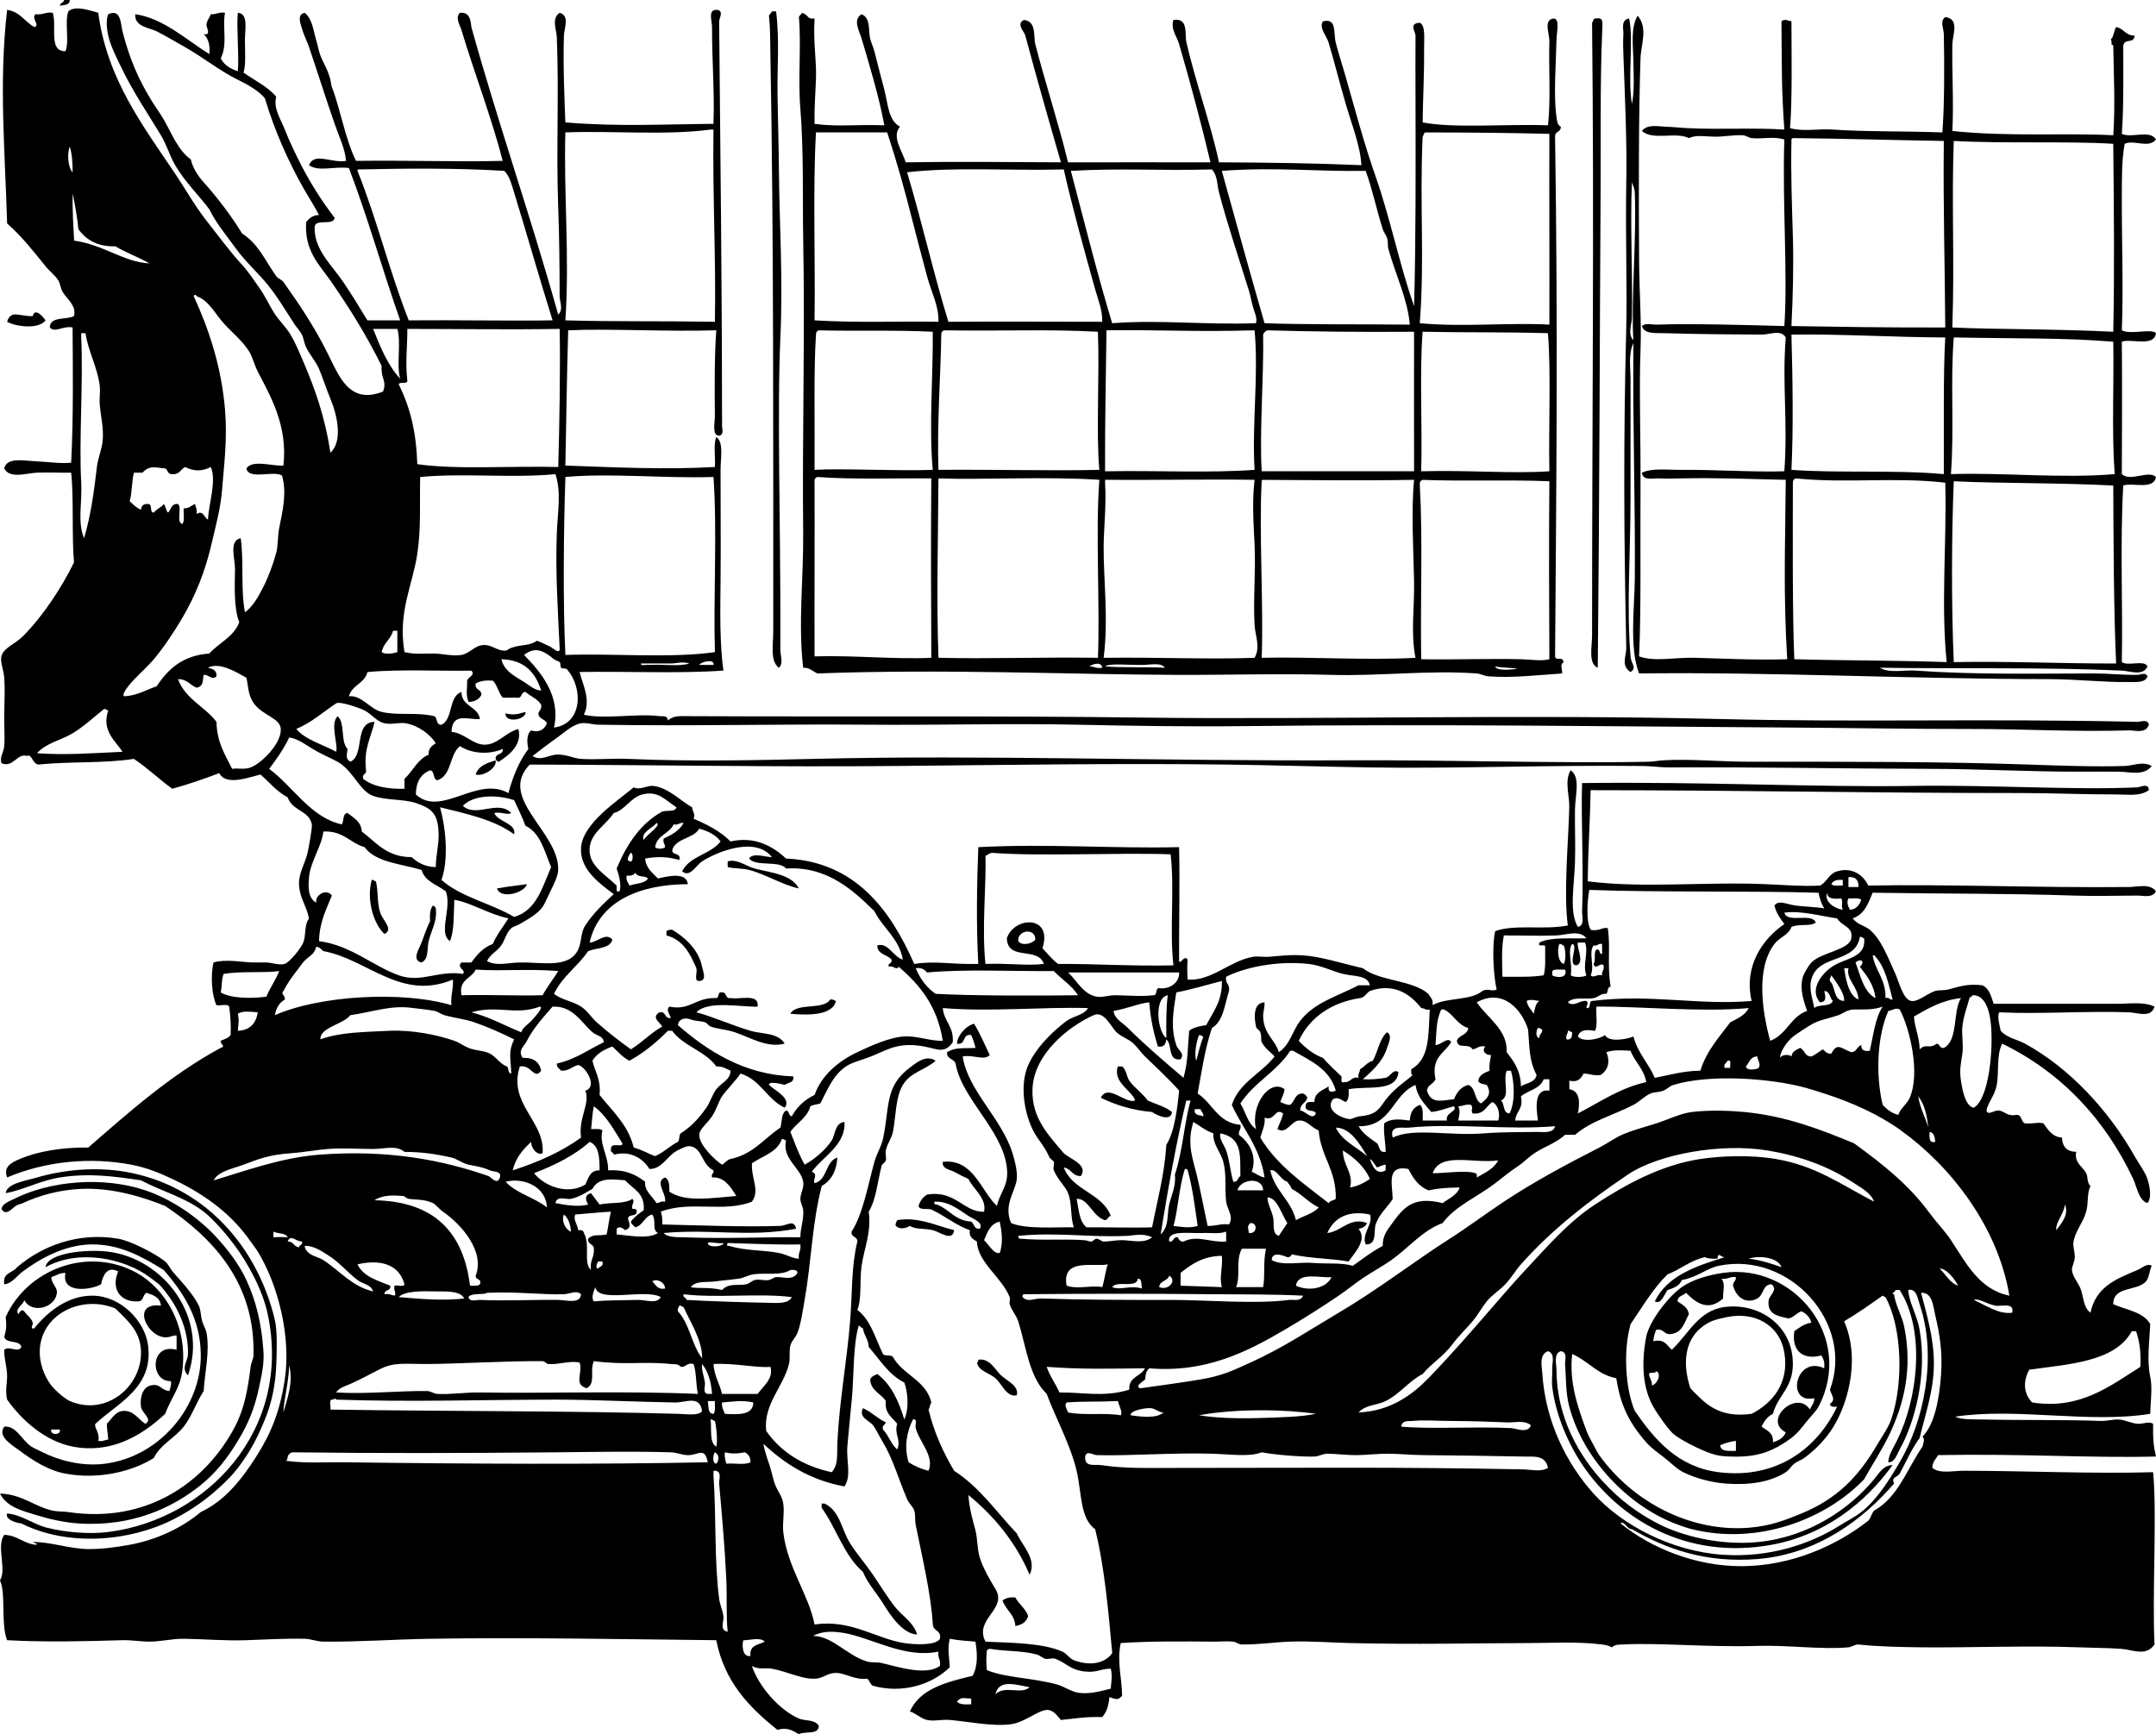 <?xml version="1.0"?>
<svg xmlns:rdf="http://www.w3.org/1999/02/22-rdf-syntax-ns#" xmlns="http://www.w3.org/2000/svg" xmlns:cc="http://web.resource.org/cc/" xmlns:xlink="http://www.w3.org/1999/xlink" xmlns:dc="http://purl.org/dc/elements/1.1/" xmlns:svg="http://www.w3.org/2000/svg" id="bolting_on_fenders_and_running_boards_xA0_Image_1_" style="enable-background:new 0 0 596.247 479.675" xml:space="preserve" viewBox="0 0 596.247 479.675" version="1.1" y="0px" x="0px">
<g clip-rule="evenodd" fill-rule="evenodd">
	<path d="m17.722 0h1.575c0.031 1.475-1.544 1.343-2.757 1.575 0.116-0.803 1.066-0.772 1.182-1.575z"/>
	<path d="m215.42 184.7c-2.506-1.773-1.575-6.297-1.575-10.239 0-48.832 0.13-111.16-0.788-159.5-0.071-3.77-0.019-7.168-0.394-10.633 0.139-0.517 0.693-0.62 0.788-1.182h1.182c0.987 8.029 0.266 15.738 0.394 23.236 0.123 7.189 0.333 14.175 0.394 21.266 0.125 14.464 1.148 29.117 0.394 45.684-0.926 20.341 0.063 52.417 0 81.127-0.004 1.831-0.041 3.704 0 5.513 0.05 1.47 0.85 3.51-0.38 4.73z"/>
	<path d="m441.08 5.12c2.404-0.264 2.159 0.198 1.969 4.726-0.555 13.214-0.311 29.578-0.394 42.533-0.268 41.531-0.3 85.535-0.788 132.32-2.702-1.158-1.575-5.675-1.575-9.058 0.001-61.617 0.61-113.44 0-169.34 0.33-0.317 0.23-1.078 0.78-1.18z"/>
	<path d="m12.603 88.61c-2.006 2.649-8.475 1.667-10.633 0.394 1.001-3.504 3.681-1.358 7.089-1.575 0.603-2.474 2.852 0.202 3.544 1.181z"/>
	<path d="m145.32 196.91c0.362 2.138-5.721 3.28-5.513 0.394 2.27 0.62 3.55 0.17 5.51-0.39z"/>
	<path d="m137.05 210.3c0.519 2.062-3.332 4.539-5.514 3.938 0.75-2.4 3.11-3.18 5.51-3.94z"/>
	<path d="m201.24 238.26c2.214-0.739 4.907 1.044 6.301 1.576 4.04 1.539 11.001 1.421 13.39 5.907-4.663-1.014-9.132-3.913-13.784-5.119-1.959-0.508-4.015-0.326-5.907-0.788v-1.58z"/>
	<path d="m102.79 243.38c0.636-0.111 0.678 0.372 1.182 0.394 0.7 3.042 0.251 5.837 1.181 8.664 0.738 2.245 3.764 4.599 1.182 5.907-2.94-2.65-5.07-9.35-3.54-14.96z"/>
	<path d="m145.71 244.56c-0.51 2.312-7.21 4.359-8.271 1.181 2.66-0.49 5.5-0.8 8.27-1.18z"/>
	<path d="m119.72 250.47c0.351 0.174 0.704 0.346 0.788 0.787 0.5 3.48-1.283 6.174-1.969 9.059-0.501 2.108 0.129 4.935-1.969 5.907-2.814-0.676-0.689-3.66 0-5.514 0.789-2.12 1.611-4.462 2.363-5.907-0.12-1.83 0.01-3.42 0.79-4.34z"/>
	<path d="m193.37 271.34c-1.597 0.153-0.434-2.454-0.788-3.544-1.729-4.047-3.703-7.85-8.271-9.059v-1.181c0.351-0.306 0.89-0.424 1.576-0.395 3.025 1.78 7.343 5.296 8.27 10.239 0.21 1.14 1.49 3.9-0.79 3.94z"/>
	<path d="m231.17 276.86c-0.898 4.247-8.376 3.93-12.603 3.545 1.778-3.211 9.08-0.897 11.027-3.938 0.82-0.16 1.04 0.27 1.57 0.4z"/>
	<path d="m309.15 294.97h1.182c1.119 0.85 1.209 2.729 1.969 3.938 1.474 2.071 3.646 3.443 5.12 5.514 2.277 1.005 4.879 1.685 6.694 3.15-0.27 2.842-4.321 0.865-5.513 0-5.569-0.469-10.112-1.965-14.178-3.938 2.042-3.971 6.638 1.674 9.451 0.787-0.42-2.49-6.28-4.95-4.72-9.45z"/>
	<path d="m1.969 418.63c3.898 0.273 7.265 2.998 11.027 3.938 5.164 1.29 11.738 1.839 16.935 1.182 27.152-3.435 50.916-28.049 44.108-60.255-1.437-6.799-5.475-14.017-9.058-18.903-1.965-2.68-5.763-7.217-8.664-9.451-5.214-4.018-11.673-5.645-17.328-8.664-7.56-1.124-14.392-2.062-22.448-0.788-5.431 0.858-9.998 3.44-14.965 4.332 0.347-2.716 5.409-3.373 8.664-4.332 6.858-2.021 15.799-3.054 24.417-1.575 21.862 3.749 36.56 20.758 41.352 40.957 0.712 3.003 0.561 8.804 0.394 12.603-0.237 5.401-1.225 10.285-3.15 14.966-2.011 4.889-3.65 8.067-6.301 11.814-1.65 2.332-2.907 3.781-5.12 5.907-3.829 3.677-8.3 7.038-13.784 9.846-11.996 6.14-29.069 7.713-42.139 1.182-1.891-0.21-4.595-1.29-3.94-2.77z"/>
	<path d="m0 413.12c6.092 0.16 9.568 3.64 14.571 4.726 1.317 0.286 2.984 0.193 4.332 0.394 21.724 3.24 37.969-8.206 46.077-23.629 2.582-4.91 3.519-10.099 4.332-16.541 0.157-1.243 0.761-2.162 0.788-3.15 0.555-20.174-11.365-32.603-24.417-41.352-5.967-2.402-14.463-5.119-23.236-4.726-6.278 0.282-11.539 1.841-16.146 3.938-0.584 0.266-1.276 0.341-1.969 0.787-0.955 0.615-2.753 3.011-3.938 0.788 0.336-1.503 2.31-2.133 3.544-2.757 9.663-4.88 24.309-6.358 36.231-2.363 7.182 2.407 14.532 7.376 19.691 12.997 2.935 3.197 6.158 7.252 8.271 11.814 2.704 5.838 4.186 11.946 4.726 19.69 0.239 3.429-0.471 6.502-1.181 9.846-1.308 6.161-2.964 10.095-5.907 14.966-2.85 4.715-5.967 8.742-10.24 12.208-7.529 6.09-18.827 11.63-33.869 10.62-3.818-0.256-7.916-1.152-11.814-2.363-3.338-1.04-8.082-2.15-9.846-5.91z"/>
	<path d="m263.86 340.26c-0.418 3.327-3.865 0.5-5.907 0-2.243-0.549-4.788-0.141-6.301-1.182-1.231 0.76-2.836 1.018-3.938 0-0.167-0.822 0.27-1.043 0.394-1.575 5.7-1.06 11 1.6 15.76 2.76z"/>
	<path d="m1.182 394.61c3.271-0.371 4.865 3.759 7.482 5.514 0.717 0.48 2.141 1.064 3.151 1.575 4.337 2.195 10.788 4.012 17.328 3.15 15.084-1.986 26.64-15.848 26.386-30.324-0.169-9.658-4.466-16.568-10.239-23.235-5.823-3.593-12.106-7.215-20.085-7.089-7.384 0.116-14.252 4.01-18.903 7.482-1.72 1.284-3.007 3.363-5.12 3.545-0.551-3.308 2.421-3.093 3.544-4.727 6.963-5.95 16.979-9.753 27.961-7.876 3.454 0.59 10.145 4.044 12.996 6.301 0.844 0.669 1.359 2.023 2.363 3.15 2.03 2.281 5.963 6.55 7.089 9.452 0.398 1.027 0.397 2.629 0.788 3.938 0.313 1.052 1.018 2.273 1.182 3.15 0.955 5.127-0.427 10.65-0.788 16.146-2.116 3.295-3.254 6.953-5.513 9.846-2.512 3.217-6.46 4.904-8.271 8.664-6.065 3.821-15.356 6.017-24.417 4.332-4.827-0.897-8.987-3.616-12.602-6.301-2.369-1.76-6.297-3.96-4.332-6.7z"/>
	<path d="m51.984 380.43c-2.038-2.106-0.047-3.8 0-5.907 0.155-6.903-2.899-13.045-6.301-17.328-1.761-2.216-1.915-2.124-4.332-3.938-6.819-5.118-19.496-7.919-28.749-2.757 0.445-3.874 10.862-4.986 16.934-4.332 15.606 1.69 28.133 18.06 22.448 34.27z"/>
	<path d="m1.182 373.34c1.335-1.236 3.854 1.036 4.726-0.787-0.471-2.023-4.194-0.794-4.726-2.757 0.581-2.238 0.668-2.875 0.394-5.514 5.924-13.183 22.749-19.66 36.232-12.209 7.525 4.159 14.277 14.322 12.602 27.174-0.619 4.749-3.104 7.349-4.726 11.815-6.642 6.209-15.133 11.097-25.599 9.058-7.597-1.48-14.065-7.273-18.116-12.996-0.559-2.349-0.035-4.301 0-6.302 0.046-2.62-0.9-5-0.787-7.48zm26.779-18.11c-2.734 1.578-11.143 2.748-9.846-3.151-1.71-0.004-2.629 0.784-3.938 1.182 0.099 1.739 1.313 2.363 1.575 3.938-0.077 4.578-7.021 6.377-9.058 2.363-0.185 1.405-2.79 2.44-1.575 3.938 0.356-0.686 0.881-1.517 1.575-0.787 0.644 0.947 1.988 1.843 2.363 3.15 0.167 0.58-0.901 1.821 0.394 1.575 3.868-4.804 9.498-9.127 16.147-9.058 7.903 0.082 14.507 7.067 15.359 13.783 1.481 11.678-8.371 15.874-14.571 21.66-0.539 0.822 1.359 2.564 0.788 4.727 1.278 0.229 1.832-0.269 2.757-0.395-0.167-2.271-0.298-2.13-0.394-4.332 1.382-1.395 2.298-3.313 4.332-3.544 2.981-0.338 4.248 2.172 6.301 3.544 2.23-1.255-0.922-2.853-1.182-4.726-0.334-2.414 0.376-5.387 2.757-5.907 2.695-0.589 2.503 1.267 5.12 1.575 0.125-0.925 0.622-1.479 0.394-2.757-5.808 0.262-5.891-10.654 1.575-8.664v-3.938c-1.341-0.123-2.071 0.827-3.938 0.395-4.832-1.121-8.235-9.634-0.394-8.664-0.2-2.295-2.069-2.92-3.938-3.545-1.163 0.412-0.753 2.397-2.363 2.363-5.139 0.293-7.516-3.697-5.513-8.271-3.121-1.65-4.287 1.27-4.727 3.54zm-16.934 17.72c-0.31 3.854 1.225 7.79 3.151 10.239 1.254 1.596 3.868 3.791 5.12 4.332 10.149 4.387 20.027-4.158 19.691-13.784-0.185-5.293-3.126-7.965-7.089-11.814-9.082-3.76-20.089 1.27-20.873 11.02zm5.514 22.45h-2.363c-0.434 1.64 2.797 1.64 2.363 0z"/>
	<path d="m476.52 352.08c19.346-2.823 36.494 17.736 26.386 37.02-0.639 1.219-1.986 2.493-3.15 3.938-2.328 2.89-3.074 4.057-6.695 6.301-3.749 2.324-7.484 3.751-14.178 3.545-2.346-0.072-3.541-0.14-5.514-0.788-3.136-1.03-8.758-3.871-10.633-5.514-1.334-1.168-4.251-5.263-5.514-7.482-2.876-5.054-3.394-11.77-1.969-19.297 0.772-4.082 5.842-10.966 9.846-13.784 3.03-2.14 7.53-3.38 11.41-3.94zm-0.39 1.57c1.068 1.777 0.355 2.938 0.395 5.513-4.062 3.632-7.438 1.314-10.24-1.575-0.771 0.805-2.325 0.825-2.362 2.363 1.315 0.916 2.845 1.618 3.15 3.544-1.252 2.293-1.839 5.25-5.12 5.514-1.862 0.156-1.796-1.617-3.938-1.182-0.389 0.925-0.691 1.936-0.788 3.151 3.235-0.742 3.749 1.239 5.12 2.362 4.599-4.306 7.321-10.855 14.571-11.814 9.451-1.25 18.921 4.957 18.903 15.753-0.011 6.744-4.122 8.59-5.514 13.784-1.512 0.719-2.424 2.039-3.15 3.544 1.436 1.059 3.354 1.634 3.15 4.332 1.59-0.51 2.981-1.22 3.545-2.757-6.455-3.32 3.01-11.983 6.694-6.301 0.336-1.109 1.272-1.616 1.182-3.15-8.012 1.748-5.13-11.98 2.757-8.271 0.201-1.646-0.22-2.669-0.788-3.545-4.964 1.317-8.261-1.105-7.482-6.694 1.38-0.984 2.66-2.065 4.726-2.363-0.43-1.539-1.393-2.545-2.756-3.15-1.405 0.433-2.001 1.675-3.545 1.969-2.907-0.637-6.025-1.063-5.514-5.119 0.42-1.502 2.632-2.851 0.788-4.332-2.49 0.046-2.091 2.938-3.938 3.938-2.778 1.505-5.661 0.107-6.695-3.544-0.103-1.153 0.891-1.21 0.788-2.363-1.7-0.26-2.2 0.69-3.92 0.41zm17.33 20.48c-1.327-7.892-8.441-11.347-15.753-9.846-3.446 0.707-5.134 1.142-7.482 3.15-4.121 3.524-5.048 9.53-2.757 16.541 3.932 4.075 7.657 8.357 16.935 7.089 5.76-2.95 10.48-8.46 9.06-16.93zm-37.41 5.91c0.061 1.253 0.894 1.732 0.788 3.15 1.368-0.183 2.844-3.194 1.182-3.938-0.11 0.82-1.74 0.11-1.97 0.79zm19.69 19.69c0.06 1.909 2.392 1.547 4.332 1.575v-2.757c-1.65 0.2-3.06 0.63-4.33 1.19z"/>
	<path d="m270.56 376.1c3.121-0.531 4.658 2.787 6.301 4.332 1.652 1.554 5.027 2.911 4.332 5.514-2.803 0.629-4.049-3.107-5.907-4.726-1.779-1.55-4.588-1.915-5.12-4.332 0.38 0 0.31-0.47 0.4-0.78z"/>
	<path d="m227.24 415.88h0.788c4.292 2.03 4.641 7.138 7.089 11.026 1.812 2.877 4.261 5.656 6.301 8.664 1.996 2.943 3.945 6.104 5.907 8.665 2.034 2.653 5.297 4.402 6.301 7.876-3.931-0.197-7.272-5.085-9.452-8.664-1.539-2.527-4.319-5.587-5.514-8.664-5.237-4.477-7.342-12.086-11.421-17.722-0.01-0.42-0.01-0.81-0.01-1.2z"/>
	<path d="m280.8 441.87c1.009 1.878 2.781 2.994 3.544 5.119-0.47 1.631-1.734 2.467-3.544 2.757-0.231-3.313-2.69-4.398-3.544-7.089 0.87-0.57 1.89-0.99 3.54-0.79z"/>
	<path d="m596.25 92.154c-1.264-1.392-7.063 0.529-9.452-0.788 0.47-12.101-0.05-24.391 0-37.019 0.02-4.949-0.048-10.039 0.788-14.572 2.74-1.228 6.499 1.391 8.664-1.181-1.699-2.826-6.684-0.271-9.452-1.576 0.555-7.716 0.381-16.16 0.395-24.417 0.538-2.238 2.849-0.281 3.15-2.756-2.536 0.042-2.983-2.005-5.12-2.363-0.524 0.92-0.669 2.219-1.182 3.151-0.083 0.021-0.175 0.031-0.26 0.05 0.156 0.553 0.22 1.129 0.186 1.702 0.202 0.02 0.371 0.073 0.469 0.217 0.109 8.258 0.566 16.258 0 24.811-13.893-0.718-28.567 0.472-44.502-1.182 0.401-8.205-0.149-16.583 0-24.023 0.05-2.528 2.091-7.019-1.97-7.482-1.571 1.149-0.426 3.067-0.394 4.726 0.16 8.217 0.198 19.238-0.394 27.174-10.695-0.391-21.587-0.168-30.324-0.788-3.957-0.28-8.079 0.637-11.815-0.394 0.659-7.618 0.401-21.285 0.395-29.537-0.896-0.191-2.013-0.781-2.757 0 0.106 12.234-0.025 18.564 0.787 29.931-8.559-0.564-17.438 0.05-26.779-0.394-1.957-0.093-4.035-0.346-5.907-0.394-2.299-0.058-5.181-0.795-6.695 1.181 3.139 2.724 9.221 0.127 12.996 1.969 1.947-0.958 4.479-0.428 7.089-0.394 2.564 0.034 5.241-0.525 7.876-0.394 0.703 0.035 1.623 0.707 2.363 0.788 2.914 0.318 6.148-0.558 9.058 0.394-0.577 17.81 0.984 37.433 0 51.59-9.82-0.278-26.437-0.736-35.05-0.394-1.562 0.062-3.28-0.566-4.332 0.394 0.615 2.337 4.059 1.897 6.301 1.969 8.83 0.286 18.949 0.356 26.78 0.394 2.36 0.011 5.296-1.511 6.695 0.788-1.028 12.67 0.608 23.519-0.395 37.019-8.338 0.279-18.905-0.473-28.749-0.394-3.833 0.031-7.793-0.549-10.633 0.788 0.227 2.35 3.203 1.493 4.726 1.575 2.055 0.112 4.438 0.033 5.907 0 10.015-0.223 19.472 0.18 29.144 0.394-0.141 18.289-0.701 30.947 0.394 49.622-8.604 0.291-17.543-0.194-25.599-0.394-5.615-0.139-11.023 1.162-15.359-0.394 0.605-13.342 0.291-30.329 0.395-47.259 0.077-12.742-0.416-26.722 0-37.413 0.313-8.072-0.351-16.438-0.395-24.811-0.098-19.008-0.159-39.239 0.395-55.922 0.131-3.96 2.132-8.307-0.788-11.815-2.019 3.408-1.241 8.246-1.182 12.602 0.052 3.72 0.351 8.099-0.394 11.815-1.264-6.975 0.53-17.865-0.788-23.629-2.427 0.355-1.489 3.194-1.575 4.332-0.144 1.921-0.065 4.063 0 5.907 0.41 11.469 1.009 23.614 0.788 35.444-0.247 13.231 0.261 29.676 0 39.776-0.81 31.341-0.657 57.339 0 88.61 0.048 2.293-1.575 4.917 1.182 6.695 1.888-1.305 0.199-1.987 0-4.332-1.144-13.409 0-28.688 0-43.714v-32.69c0-3.524-0.658-7.146 0.787-10.239-0.188 23.728 0.548 43.961 0.394 64.981-0.059 8.139-1.577 19.279 1.182 26.386 35.964-0.458 74.856 1.533 113.42 1.575 7.577 0.008 15.325 0.913 21.66 0.788 1.907-0.038 4.973 0.408 5.514-1.576-0.524-1.236-1.95-0.403-2.757-0.394-4.332 0.05-8.131-0.396-11.814-0.394-16.146 0.012-33.349 0.394-49.621-0.788-3.116-0.226-7.053 0.822-9.846-0.788 22.13 0.33 45.148-0.19 66.949 0.788 2.158 0.097 5.938 1.662 7.089-1.181-0.888-1.869-5.578 0.064-7.089-1.182 0.302-14.723-0.524-33.148 0.395-48.834 2.671-0.895 8.374 1.349 9.058-2.363-2.144-1.961-7.08 1.42-9.452-0.787 0.036-10.746 0.108-25.81 0-36.626 2.5-0.935 9.01 1.572 9.44-2.38zm-144.54 1.97c-1.658-1.837-0.438-4.211-0.394-6.301 0.245-11.52-0.532-25.684 0-37.413 0.283 0.857 0.751 1.838 0.787 2.757 0.52 13.132-1.04 29.261-0.4 40.957zm88.61-55.136c14.447 0.775 31.67 0.004 44.108 0.788 0.176 18.567 0.36 34.839 0 51.985-16.403-0.818-33.143-0.623-44.502-1.182 0.65-19.676-0.25-33.213 0.39-51.591zm-44.5-0.787c13.973 0.128 25.814 0.524 41.745 0.788-0.206 18.505 0.311 34.256 0.394 51.591-17.436 0.044-29.35-0.19-42.532-0.394 0.393-7.953 0.638-16.611 0.394-24.811-0.257-8.621-0.592-17.708-0.394-25.992-0.02-0.56-0.06-1.116 0.4-1.182zm-0.39 54.347c13.781-0.197 28.453 0.75 42.532 0.788-0.588 9.833-0.332 26.435-0.394 37.807-13.463-1.232-29.245-0.22-42.139-1.182 0.55-10.97 0.34-25.05 0-37.412zm0.79 89.792c-0.534-12.244-0.421-34.685-0.394-48.834-0.018-0.674 0.293-1.02 0.787-1.182 14.484 1.441 27.07-0.445 41.352 1.182 0.439 16.936-1.234 33.458 0.395 49.622-14.76-0.49-30.27-0.43-42.14-0.79zm44.1-89.004c18.108 0.359 30.075 0.041 44.108 1.181 0.214 12.125-0.46 25.139 0.394 36.626-15.146 1.255-30.601-0.491-45.29 0 0.96-12.92-0.2-25.65 0.79-37.804zm0 89.794c-0.682-15.951-0.612-35.173 0-50.016 11.905 0.604 29 0.393 44.108 1.182 0.075 14.966 0.094 33.683 0.787 49.228-15.49 0.02-29.44-0.67-44.9-0.39z"/>
	<path d="m27.174 3.544c2.413 18.331 12.502 31.45 21.266 44.502 2.977 4.433 5.396 8.84 8.665 12.996 3.282 4.174 6.231 8.261 9.845 12.208 1.789 1.954 3.265 4.257 4.726 6.301 1.571 2.199 2.515 4.354 3.938 6.695 1.415 2.328 3.396 4.071 4.726 6.301 1.359 2.278 2.402 4.815 3.544 7.482 3.171 7.407 6.013 15.247 7.482 25.205 3.481-3.206 1.95-10.271 0-14.965-1.275-3.071-2.222-6.118-3.15-8.27-0.823-1.907-2.483-3.786-3.544-5.907-0.605-1.208-0.644-2.438-1.182-3.544-0.479-0.987-1.405-1.897-1.969-2.757-2.495-3.799-4.76-7.701-7.483-11.027-2.8-3.42-6.169-6.407-8.664-9.846-2.764-3.81-5.64-7.202-7.482-11.027-2.97-3.95-6.792-7.647-9.452-12.209-1.521-2.609-2.341-5.623-3.938-8.27-3.558-5.896-7.703-11.949-11.027-18.903-1.15-2.407-2.872-5.666-3.544-8.664-0.397-1.769-0.681-4.402 0-5.908 3.57-1.696 3.441 2.8 3.938 4.726 1.935 7.494 4.241 12.896 7.876 18.903 1.117 1.846 2.44 3.614 3.544 5.514 2.32 3.991 3.81 8.312 7.483 11.027 0.578 2.417 1.942 4.521 3.544 6.301 3.513 3.903 7.581 9.142 10.633 14.178 4.54 2.915 6.169 7.157 9.452 11.814 0.475 0.674 1.513 0.935 1.969 1.576 4.297 6.038 8.484 12.239 12.208 19.691 3.2 6.403 5.999 14.336 15.359 10.633 1.127-3.041-0.659-3.512-0.394-7.089-4.378-8.788-8.764-15.809-14.178-23.629-2.926-4.226-7.257-8.178-6.695-16.147 0.813-1.024 1.753-1.922 3.544-1.969-1.307-2.576-2.916-4.972-4.332-7.483-4.145-7.349-7.902-15.698-10.633-24.811-1.689-2.024-4.659-3.742-7.482-5.12-5.117-2.498-9.938-6.477-15.359-9.452-2.274-1.247-4.729-2.764-7.089-3.938-1.991-0.991-6.217-1.282-5.907-4.726 7.822 1.132 14.14 7.106 20.479 11.027 0.27-2.633-0.333-4.393-1.576-5.514 2.324 0.437 0.622-1.935 0.788-2.757 0.29-1.432 0.78-1.554 1.181-2.757 1.575 0.131 2.186-0.702 3.938-0.394-0.782 3.943 0.803 8.768-1.182 12.603 0.946 1.81 2.609 2.904 4.726 3.544 0.407-3.978-0.404-12.165 0-16.146 2.976 0.16 1.969 4.591 1.969 7.482 0 3.401 0.298 6.982-0.394 9.058 3.08 2.171 6.668 3.834 9.058 6.695-0.905 3.074 1.249 6.213 2.363 9.058 1.168 2.984 2.545 5.865 3.938 8.664 2.882 5.793 6.315 11.169 9.846 15.753-0.351 2.274-5.089 0.162-5.514 2.363-0.369 6.256 4.681 10.64 7.876 15.359 2.443 3.608 4.535 7.083 6.695 10.633h9.058c-4.881-13.891-8.975-28.57-14.178-42.139-4.318-0.495-8.42 1.113-11.027-0.788 1.461-3.703 6.238-0.465 10.239-1.181-0.269-3.326-1.883-6.615-3.15-10.239-2.456-7.024-4.719-14.295-7.089-21.267-0.494-1.455-1.528-3.511-1.969-5.12-0.327-1.195-1.47-3.882 0.788-4.332 2.158 1.839 2.366 4.895 3.151 7.482 0.433 1.429 0.66 2.949 1.181 4.332 0.775 2.056 1.966 3.618 2.757 6.695 0.176 0.685 0.157 1.36 0.394 1.969 2.323 5.96 3.709 14.456 6.695 20.479 13.165-0.185 29.167 0.321 40.564 0-2.844-11.26-7.709-23.924-11.421-36.232-0.432-1.431-1.796-3.375-0.394-4.726 2.594-0.231 2.931 1.795 3.15 3.938 7.689 27.558 16.282 51.914 24.023 79.552 1.514-1.461 0.399-3.543 0.394-5.12-0.027-7.859-0.075-15.979-0.394-24.417-0.597-15.823 0.255-31.377-0.394-47.259-0.088-2.165-1.556-5.046 0.788-6.695 2.863 0.804 1.25 4.278 1.182 6.301-0.283 8.439 0.213 18.84 0.394 24.023 14.574 1.197 26.354 0.519 40.958 0.394 0.337-8.713-0.427-17.75-0.394-26.78 0.006-1.791-1.306-5.087 1.575-4.726 1.686 0.365 0.387 2.446 0.394 3.15 0.343 35.672 0.788 74.746 0.788 107.91 0 1.226 0.064 2.714 0 3.938-0.033 0.63 0.679 2.551-0.788 2.757-2.076-0.036-1.159-3.598-1.182-5.514-0.08-6.812-0.131-17.059 0.394-23.629-13.669 0.428-29.897-0.522-40.958 0-0.406 12.962-0.528 26.408-0.788 37.413 14.17 0.499 27.393 1.173 41.351 0.394 0.217-2.671-0.462-6.239 0.394-8.271 2.117 1.37 1.181 5.808 1.181 9.058 0 11.476 0.092 20.846 0 30.718-0.075 8.064-0.289 17.065 0.788 24.811-12.512 0.877-26.618 0.162-39.776 0.394 0.881 3.565 3.202 7.693 1.182 11.814 5.743 1.33 14.907-0.422 20.873 0.394 0.83 0.113 2.235-0.35 2.363 1.181 1.533-1.358 3.437-1.189 5.12-1.181 43.574 0.204 85.042-0.141 126.02 0.394 47.4 0.618 105.07-0.954 159.5 0.394 39.352 0.974 72.672-0.182 115.78 0.788 0.787 0.018 2.896-0.884 3.15 0.788-0.758 2.552-3.886 1.527-5.513 1.575-15.296 0.453-29.088-0.417-44.108-0.394-16.373 0.024-32.955-0.292-49.622-0.394-49.936-0.304-97.42-1.012-150.83-0.394-15.794 0.183-31.694-0.078-46.471-0.394-18.618-0.398-38.739 0.167-57.892 0-25.559-0.222-48.363 0.443-74.433 0-1.295-0.022-3.364-0.629-4.726-0.394-2.436 0.42-4.972 2.838-7.089 4.332-2.161 1.525-4.218 3.129-6.301 4.726 2.236 1.5 4.57-0.341 6.695-0.394 2.888-0.071 4.389 1.023 6.695 1.182 4.241 0.292 8.714-0.194 12.996 0 17.047 0.774 36.285 0.374 51.591 0 46.985-1.146 96.115 0.67 148.86 0.394 25.14-0.132 58.296 0.906 81.915 0.394 1.318-0.028 2.631-0.32 3.938-0.394 7.63-0.43 15.745 0.394 23.629 0.394 28.726 0 53.077-0.042 77.583 0.788 8.75 0.296 17.903 0.651 26.387 0.394 2.449-0.074 4.97-1.419 7.482 0-2.037 2.815-6.198 1.608-9.058 1.575-3.594-0.042-7.454 0-11.027 0-13.93 0-28.061-0.764-41.352-0.788-23.337-0.042-47.729-0.526-72.069-0.394-2.42 0.013-4.739-0.367-7.089-0.394-26.572-0.305-51.893 0.786-76.008 0.394-13.509-0.22-26.135-0.616-39.382-0.788-29.668-0.384-60.361 0.102-91.367 0.394-33.439 0.315-65.762-0.287-101.21-0.394-9.026 9.321 8.171 18.607 7.876 29.143-0.044 1.59-1.092 3.774-1.969 5.514-0.782 1.551-1.651 3.701-2.363 4.726-1.322 1.902-4.124 3.475-6.301 4.726-0.796 0.458-1.805 0.67-2.363 1.182-1.48 1.359-1.691 3.247-2.757 4.726-1.315 1.826-3.002 2.381-3.938 4.332 2.564 1.474 5.878 0.446 9.058 0.395 6.403-0.106 13.572 1.719 16.146-3.545 1.016-2.076 0.626-4.642 1.969-6.694 2.23-3.409 5.138-6.153 7.876-8.664-4.236-3.164-9.271-6.906-9.058-12.603 0.262-6.993 10.396-13.327 14.571-16.935 1.943 0.875 3.723-0.633 5.514-0.394 4.152 0.554 7.428 4.109 10.633 5.907 0.177 1.422 1.01 1.906 0.394 3.15 3.861 1.653 7.505 3.522 10.239 6.301 6.656-1.498 11.613 1.24 15.359 4.726 19.208 0.859 28.917 14.323 35.444 29.143 6.317-0.924 9.718 0.204 17.722 0-0.593-10.713-0.396-21.933 0-32.293 19.608-1.006 36.32 0.418 55.529 0 0.236 8.301-0.05 23.151 0 31.505 0.47 1.036 1.349-1.855 2.363-0.394-0.158 1.51-0.11 4.271 0 5.514 6.547 0.521 11.618-5.189 18.115-6.301 1.267-0.217 2.89 0.108 4.332 0 2.532-0.191 5.85-0.637 9.452-0.395 5.073 0.342 10.719 2.221 16.54 3.545 4.721 3.681 13.617 3.187 18.116 7.089 0.501 0.942 1.438 1.45 1.182 3.15 3.714-2.193 10.62-1.194 13.783-3.938 1.498-0.826 2.591 0.282 3.938-0.394-0.982-4.32-1.282-12.455-0.394-16.146 5.491-2.003 13.379-0.249 20.085-1.575-1.219-8.848 0.17-23.222 0.394-32.688 0.082-3.502-1.411-7.208 0.394-10.24 2.797 2.013 1.235 6.79 1.182 11.027-0.057 4.512 0.158 9.749 0 14.571-0.209 6.386-1.648 13.598 0.788 17.722 2.015-0.334 1.126-3.047 1.181-4.332 0.467-10.876-0.337-26.596 0-35.444 33.787-0.421 64.968 1.201 91.367 0.788 21.753-0.341 44.78 1.219 62.224 0.394 0.803-0.038 3.13-1.349 3.15 0.788-2.535 1.758-5.715 1.182-8.664 1.182-9.922 0-17.824-0.394-26.386-0.394-43.97 0-75.483-0.771-119.33-0.788-0.166 9.196-0.706 15.876-0.788 25.205 15.268 1.971 32.753 0.063 49.229 0.788 5.15 0.226 10.081 0.648 14.965 0.394 1.854-0.813 2.403-3.238 4.726-3.938 3.903-1.176 7.103 0.69 8.665 3.938 20.782-0.453 47.443 0.651 72.069 0.394 2.463-0.025 5.79-1.06 7.482 1.182-0.986 1.964-3.521 1.171-5.12 1.182-5.955 0.038-11.805 0.196-17.722 0-19.508-0.646-34.792-0.448-55.529-0.788-1.189 3.012-2.331 6.07-5.514 7.089 1.41 1.812 3.368 2.004 4.727 3.15 3.183 2.688 4.938 7.449 7.089 12.209 1.065 2.359 2.116 7.012 4.332 7.482 1.853 0.395 4.529-2.087 6.694-2.757 0.933-0.288 2.417-0.108 3.545-0.394 3.121-0.789 5.19-1.665 9.451-1.182 1.928 0.83 2.473 3.042 3.151 5.12h34.262c3.473 0 7.229-0.625 10.24 0.787-0.966 3.249-4.651 1.67-7.089 1.575-11.386-0.439-24.757 0.56-35.838 0-0.691 0.974 0.104 3.819 0.394 5.12 1.756 1.989 4.473 2.33 6.695 3.544 12.315 6.728 23.108 18.394 30.324 31.112 1.167 2.058 2.893 4.359 3.544 6.301 0.441 1.316 1.415 5.158 0 6.695-2.433-0.803-2.867-4.417-3.938-6.695-7.649-16.267-19.701-29.389-36.231-37.413-1.703 3.402-0.745 8.011-1.575 11.815-0.587 2.688-2.372 4.465-2.757 6.694 0.405 1.555 2.085-0.242 3.545 0 1.663 0.307 2.246 1.692 4.726 1.182 1.609-0.034 1.2 1.951 2.363 2.363 2.341 0.194 3.512-0.414 5.119 0 1.273 1.746 2.333 3.705 5.12 3.938 0.103 2.523 1.349 3.902 3.938 3.938-0.638 3.019 1.878 4.164 2.756 5.907 0.572 1.136 0.136 2.573 1.182 3.545-1.045 2.25-0.479 4.496-1.182 7.089-0.83 3.062-3.22 5.588-3.544 8.664-0.116 1.096 0.434 2.612 0.394 3.938-0.04 1.342-0.873 2.655-0.787 3.545 0.183 1.896 1.688 3.41 2.362 5.119 0.943 2.39 0.687 5.107 2.757 6.695 1.519-6.922 6.414-9.102 12.996-11.814 1.301-0.536 2.611-1.972 3.938-1.182-0.702 1.622-0.69 3.343-1.575 4.332-2.533 2.83-9.047 1.186-9.058 6.301 3.635 1.616 8.362 2.14 10.239 5.514-0.23 4.925-0.973 10.033 0 14.571 0.67 3.127 0.032 7.169 0 10.24-17.021 2.722-37.03-1.792-53.954 0.787 1.871 0.928 5.091 0.712 8.271 0.788 9.796 0.234 22.318 0.021 31.899 0.394 1.81 0.07 3.459-0.491 5.12-0.394 1.68 0.099 3.508 1.066 5.119 1.181 1.695 0.121 3.013-0.795 4.332 0-0.051 4.209 0.076 5.902 0.788 9.059-18.43 0.449-36.945-0.833-60.255-0.395-0.593 1.115-1.593 1.821-1.575 3.545 2.111 1.672 5.556 0.788 8.664 0.788 17.229 0 35.397 0.879 52.378 0.394 1.123 11.307-0.301 34.134 0.395 47.652-2.434 3.444-5.934 1.411-9.452 1.182-3.461-0.227-7.45-0.247-11.421-0.395-14.351-0.532-29.918 0.128-43.32 0-5.871-0.056-12.738-0.219-17.722-0.787-0.934-0.042-1.796 0.703-2.757 0.787-7.678 0.675-16.549-0.661-25.205-0.394-13.532 0.419-27.546-0.931-37.02-0.394-1.019 0.058-2.264-0.091-3.15 0.787-0.907-0.462-1.742-0.656-2.757-0.787-6.538-0.842-13.76-0.406-20.085-0.394-15.092 0.03-31.648 0.444-49.621 0-5.559-0.138-11.086-0.592-16.541-0.395-4.463 0.162-8.998 0.871-13.39 0.788-0.815-0.016-1.634-0.712-2.363-0.788-1.675-0.174-3.555 0.009-5.119 0-8.503-0.045-17.151-0.189-25.992 0.395-1.08 5.387 0.334 9.436 0.394 14.571-1.244 1.436-1.685 0.895-3.545 0.394-0.081 1.774-0.578 4.046-1.969 5.514-4.771-0.172-7.988 0.501-11.421 0.787-0.836-0.912-1.865-2.606-3.544-2.756-2.491-0.223-6.247 3.4-10.239 3.938-5.114 0.688-11.501-0.701-16.934-1.182-2.216-0.195-4.3 0.443-6.301 0-1.693-0.374-2.845-1.712-4.726-2.362 2.793-6.266 10.026-8.091 17.328-9.846 1.501-2.617 1.332-6.116 0.788-9.452-1.769-0.152-4.62-0.305-7.088-0.787-0.689 2.604-0.196 4.791 0 7.876-5.006 4.883-13.196 7.365-21.267 5.12-0.784-0.397-0.899-1.464-1.575-1.969-3.563 0.472-6.228-1.756-9.058-1.576-1.865 0.119-3.258 1.441-5.12 1.576-3.795 0.272-7.762-1.943-12.208-2.757-1.801-0.33-3.659 0.377-5.514-0.788 1.9 5.718 7.558 12.202 12.997 14.571 1.763 0.769 4.161 0.118 5.513 1.97 0.057 2.682-3.823 1.428-5.513 2.362-1.756-1.014-3.27-2.024-5.908-1.182-7.736-6.179-14.643-13.187-16.934-24.811-24.967-0.254-53.173-0.816-79.158-0.394-10.082 0.164-19.913 0.898-29.537 0.787-1.724-0.02-3.423-0.749-5.12-0.787-5.375-0.12-10.844 0.212-16.146 0.394-5.825 0.199-11.544-0.312-17.328-0.394-3.125-0.045-6.325 0.792-9.452 0.787-2.571-0.004-4.993-0.466-7.483-0.394-10.557 0.308-21.241 0.584-31.899 0-1.803-4.566-0.244-13-1.969-16.54 1.959-2.938-1.094-9.461 1.182-12.603 3.668 0.139 5.234 2.379 8.664 2.757 1.125-0.205-0.636-0.583-0.788-0.788 5.182 0.009 10.14 1.907 15.359 1.97 3.728 0.044 7.846-0.535 11.421-1.182 7.558-1.367 14.678-4.805 19.691-9.059 6.476-3.033 11.116-8.676 15.359-15.358 4.176-6.576 6.568-12.633 7.876-21.267 1.805-11.908-1.879-26.327-7.483-35.444-0.562-0.913-1.331-1.827-1.969-2.757-4.975-7.25-12.109-12.711-20.873-16.934-4.407-2.124-7.889-3.514-12.208-4.332-11.086-2.103-23.421-1.046-34.262 3.544-1.022-2.913 0.936-4.012 3.544-5.12 4.731-2.009 11.389-3.262 18.903-3.15 11.448-9.949 22.745-20.051 36.625-27.567 1.578-0.507-0.108-0.814 0-1.969 1.007-0.438 2.152-0.736 2.757-1.575 0.142-2.898-0.102-5.412-0.394-7.877-0.419-0.894-2.476-0.149-3.544-0.394-1.258-2.786-1.696-8.134-0.788-11.814 3.216-0.986 7.771-0.1 10.633 0 1.346 0.046 2.567-0.026 3.938 0 1.456 0.028 3.678 0.857 5.12 0.394 1.289-0.415 4.458-4.24 5.12-5.907 0.812-2.046 0.187-4.695 1.575-6.695-0.784-3.806-2.634-5.648-2.757-9.451-0.099-3.06 1.68-5.725 2.363-8.665 0.293-1.259 1.352-6.949 1.182-7.876-0.702-3.825-5.374-3.656-6.695-7.482-3.008-1.587-5.046-4.143-7.483-6.301-3.26 0.759-9.555 3.254-11.421-0.394-4.186 1.591-8.456 3.096-12.996 4.332-3.66-2.641-6.84-5.762-10.633-8.27-8.029 1.292-17.964 0.677-26.386 1.575-1.62-0.119-1.862-3.164-3.151-2.363-2.68-0.927-3.921 3.44-7.088 1.969-0.494-1.857 0.625-2.896 0.788-4.726 0.202-2.273-0.064-5.826 0-9.058 0.068-3.474 0.218-6.967 0-9.846-0.15-1.983-1.158-4.378-0.788-5.907 0.568-2.345 3.779-3.391 5.907-5.514 5.603-5.587 10.841-13.635 14.178-20.479-0.635-6.704-0.042-18.219-0.788-24.811-2.542 0.072-6.043-0.142-9.452 0-3.023 0.126-7.523 1.806-9.058-1.182 0.757-3.184 5.387-2.113 8.664-1.969 3.307 0.146 6.942 0.707 9.845 0.394 0.651-12.553 0.47-25.949 0.394-37.413-2.675-0.523-4.902 1.62-6.301 0 0.097-3.185 4.567-1.997 6.695-3.15 0.75-2.898-2.001-4.72-3.151-6.695-0.588-1.01-0.639-2.258-1.181-3.15-0.831-1.365-2.416-2.544-3.544-3.938-3.221-4.005-6.626-8.343-10.618-11.824-0.565-19.553-2.332-39.085 0-59.073 3.584 0.485 4.87 3.27 7.482 4.726 1.832-0.402-0.983-2.428 0.394-3.544 1.981 0.274 2.745-0.668 4.726-0.394 1.258 3.468-1.322 10.774 3.544 10.633 1.112-2.827-0.299-8.176 0.788-11.027 1.939-1.756 6.142-0.155 8.271 0.393zm129.18 33.081c-0.491 16.71 1.197 34.394 0 51.984 13.998 0.396 24.233 0.124 41.351 0.394 0.333-17.254-0.634-33.495-0.394-53.166h-0.788c-12.52 1.666-27.22 0.27-40.17 0.788zm-136.26 11.027c-0.014-2.611-0.168-5.083-0.788-7.088-0.832 2.007-0.462 5.884 0.788 7.088zm121.7 4.332c-0.495-1.601-1.104-3.568-2.363-4.726-13.117-0.821-27.603-0.667-40.17-0.394-0.24 0.022-0.466 0.059-0.394 0.394 5.311 13.198 8.921 28.098 14.177 41.351 13.519-0.116 28.482 0.181 39.776 0-3.84-12.269-7.33-24.668-11.03-36.625zm-121.3 14.572c8.218 1.137 13.788 6.002 20.873 6.301-3.03-1.696-6.483-2.968-9.452-4.726-5.12 0.131-8.114-1.862-10.239-4.726-0.255-3.104-1.194-8.163-1.575-9.845-0.106 4.796 0.213 9.571 0.393 12.996zm41.745 46.864c0.666 8.001-0.29 15.285-0.788 21.66-0.448 5.735-1.746 10.07-2.757 14.571-1.9 8.455-4.686 15.145-8.271 21.267-2.178 3.72-5.261 8.328-7.876 11.421-2.218 2.622-5.211 5.049-7.089 7.482-0.464 0.602-2.179 2.861-0.788 2.757 3.52-0.288 5.811-1.804 8.664-2.757 3.121-4.756 7.203-8.55 14.572-9.058 2.642-3.003 6.73-4.559 8.27-8.664-1.597-3.927-1.24-10.499-1.182-14.571 0.044-3.074-1.796-7.969 1.576-8.664 0.921 6.299-0.048 14.488 1.181 20.479 2.109-1.47 3.662-4.215 5.12-7.089 1.33-2.622 2.699-6.254 3.544-9.452 0.537-2.031 0.328-4.387 0.788-6.695 0.876-4.395 2.21-9.796 0.788-14.571-2.445-1.493-9.188 1.311-9.846-1.969 1.66-2.518 7.167-0.584 10.239-0.788 1.24-10.986-3.576-19.202-7.089-25.992-0.937-1.811-1.474-4.041-2.363-5.514-1.737-2.879-4.767-5.289-7.089-7.876-2.412-2.688-4.118-6.325-7.482-7.482-0.005-0.397-0.69-0.496-0.788 0 4.301 9.364 7.677 19.612 8.666 31.492zm48.436-8.66c-1.102-3.755 0.325-10.04-0.788-13.784h-6.695c2 5.086 4.08 10.104 7.48 13.784zm1.97-13.787c0.057 4.287-0.605 9.462 0 14.177 0.185 1.367-2.137 0.226-2.363 1.182 3.235 6.576 4.834 13.168 5.12 22.054 10.837 1.557 25.839 0.454 38.988 0.788 0.33-12.162 0.593-26.809 0.394-38.201-14.31 0.231-27.96 0.007-42.14 0.004zm-90.182 2.363c0.591 12.593-0.662 28.475 0 40.17 0.303 5.36-1.11 10.932 0.788 15.359 1.854-6.228 2.748-12.801 3.544-19.691 0.276-2.386 1.316-4.721 1.576-7.089 0.388-3.548-0.501-6.744-0.788-10.239-0.143-1.744 0.2-3.382 0-5.12-0.566-4.937-3.256-9.749-3.938-14.572h-1.182v1.178zm23.236 36.234c-2.332-0.132-4.2-1.113-6.301 1.182h-2.363c-0.623 2.396-0.473 5.565-1.182 7.876 0.963 0.875 1.84 1.835 3.15 2.363 0.074-1.108 0.685-1.678 1.969-1.575 1.347-0.035 0.228 2.397 1.575 2.363 0.712-0.994 2.037-1.376 2.757-2.363 0.57 0.612 0.525 1.837 1.182 2.363 0.873-0.833 0.83-2.583 2.757-2.363 1.158 1.073-0.583 5.046 1.181 5.514 0.73-0.846 0.266-2.885 0.394-4.332 1.535 0.09 2.042-0.846 3.15-1.182 0.125 0.924 0.622 1.478 0.394 2.757 1.858-1.158 2.013 0.918 3.15 1.575 0.215-4.534 2.442-10.735 0.788-14.571-2.499 1.239-4.59 1.239-7.089 0-1.244 0.594-1.546 2.129-3.544 1.969-1.347 0.15-1.183-1.2-1.968-1.59zm70.496 2.36c-0.154 7.905 0.274 14.18-0.788 21.267-1.315 8.771-5.426 16.053-3.544 27.174 2.63 0.665 5.396 0.394 7.876 0.394 2.569 0 5.542 0.812 7.876 0.394 2.412-0.432 3.594-2.707 6.301-2.757 1.987-0.036 3.62 1.543 5.514 1.575 1.01 0.018 0.961-0.437 1.969-0.788 3.055-1.063 4.858-0.417 7.089-1.969 1.062 0.375 2.232 0.966 3.544 1.575 0.917 0.425 2.582 2.205 2.756 0.788-0.501-10.611-1.211-21.222-0.788-32.293 0.209-5.472 1.292-11.09-0.394-16.146-11.58 1.17-25.85-0.36-37.42 0.8zm40.17 0c-0.489 14.447-0.713 34.948 0 49.228 13.572-0.474 29.072 0.979 41.351-0.788-0.47-14.837 0.665-33.064-0.394-48.44-13.33 0.45-28.18-1.13-40.96 0zm-50.81 48.44c0.958 0.761 3.295 0.379 4.332 0v-5.907h-1.182c-0.61 2.41-2.68 3.36-3.15 5.91zm51.2 4.73c-0.289-0.325-1.263-0.081-1.575-0.394-0.322-0.322-0.059-1.271-0.394-1.575-0.267-0.243-1.168-0.455-1.575-0.788-2.89-2.364-5.147-3.636-8.27-1.182 4.591 4.713 10.227 11.297 8.27 20.085 7.86-1.04 8.17-10.94 3.54-16.16zm-11.81 3.54c1.444 0.919 2.979 2.33 4.726 2.363-1.591-4.972-4.63-8.498-11.027-8.664 0.85 3.4 3.8 4.71 6.3 6.3zm48.44-4.72h3.938c0.4-1.8-3.5-0.91-3.94 0zm-7.88-0.4h-8.27c0.049 0.87 1.67 0.167 2.363 0.394 3.547-0.26 8.136 0.522 11.027-0.394-1.82-0.62-3.61 0.01-5.12 0zm-116.18 28.75c3.077-1.149 8.957-7.042 8.271-11.027-0.442-2.57-4.758-3.432-7.089-6.301-1.996-2.457-1.795-5.117-2.363-7.482-2.593-1.435-7.456-4.499-10.633-2.757 1.279 0.297 2.498 0.653 2.363 2.363-1.343 1.228-2.069-0.55-3.544-0.394-0.342 1.301 0.11 3.172-1.969 3.544-1.796-0.698-2.586-2.402-5.12-2.363 1.985 5.498 7.413 7.552 10.633 11.815 0.087 5.689 2.419 9.133 4.332 12.996 1.457-0.3 3.266 0.3 5.119-0.39zm68.528-1.57c-0.442-0.083-0.613-0.437-0.788-0.788-0.13-1.705 2.181-0.969 1.969-2.757-3.85 1.684-8.727 1.285-11.815-0.788-2.976 2.275-2.264 8.238-6.301 9.452-1.278-0.296-0.608-2.542-1.969-2.757-2.538 1.007-3.919 3.169-3.938 6.695 7.004 6.417 16.841-5.308 25.599-0.394 1.244-4.663 2.973-8.841 5.513-12.208-0.411-1.685-0.548-4.156 0.788-5.12 2.019 0.689 3.708-0.208 4.332-1.969-0.467-1.24-2.297-1.115-2.363-2.756 0.227-0.824 0.977-1.124 0.788-2.363-0.982-1.644-2.91-2.341-4.332-3.544-1.396-0.083-0.778 1.848-2.363 1.576h-3.938c-1.18-1.314-1.487-3.501-2.757-4.726-1.979-0.141-3.571 0.104-4.726 0.788-0.358 1.933 1.65 1.5 1.575 3.15-0.612 1.226-1.776 1.899-3.544 1.969-0.839-2.113-0.36-3.098-0.394-5.907 0.283-1.036 2.33-1.493 1.181-2.757-7.976 0.174-20.129-0.447-28.749 0.394-0.775 3.163-4.309 3.567-5.12 6.695 3.489-0.384 5.822 3.577 9.058 4.332 4.6 1.073 9.436-0.02 14.571 1.182 0.931 0.513 0.388 2.5 1.969 2.363 3.278-1.579 1.869-7.845 5.514-9.058 0.067 4.133 4.537 3.865 5.12 7.483-3.288 0.256-7.655-1.995-7.876 3.544 3.473 0.285 5.829 3.476 9.058 3.544 3.691 0.078 5.858-3.428 9.452-4.332 1.11 4.46-2.68 7.29-5.5 9.1zm-25.6-10.64c-1.881-0.324-3.878 0.435-5.907 0-2.15-0.46-3.551-2.539-5.514-3.544-1.381-0.708-6.89-2.631-7.876-1.969-3.789 2.542-6.9 5.365-11.027 7.089 2.679 3.097 7.304 4.248 11.027 6.301 0.647-1.952-1.77-7.639 0.394-9.845 2.165 1.773 0.769 7.107 2.757 9.058-0.2 1.848-0.598 2.693 0.788 3.544 4.073-1.834 0.887-10.928 6.695-11.027-0.975 4.276-3.07 7.432-2.363 13.39 0.19 1.241-1.209 0.892-0.788 2.363 2.636 2.09 6.598 2.854 11.421 2.756v-2.756c2.334-2.129 3.562-5.365 6.695-6.695-0.168-1.875 0.976-2.438 1.969-3.15-1.5-2.39-4.78-4.91-8.27-5.51zm-82.309-3.54c-0.503-0.021-0.545-0.505-1.182-0.394-2.795 2.188-5.447 4.751-8.664 6.695-3.239 1.958-7.308 2.641-9.846 5.514 7.646 0.571 15.188 0.005 23.629-0.394-1.924-3.01-5.891-5.82-3.937-11.42zm91.369 34.65c-0.031-6.137-1.876-7.565-6.301-9.058-3.339-1.127-8.303-0.703-11.814-1.969-3.445-1.242-5.019-5.805-8.664-8.664-1.519-1.191-4.308-2.217-6.695-3.544-3.088-1.717-5.392-3.686-7.876-3.938-1.508 3.218-3.497 5.954-5.513 8.664 6.655 4.97 11.559 13.545 20.085 15.359 0.649-0.926 0.124-3.026 1.575-3.15 1.655 1.364 3.761 2.278 3.938 5.12 3.988 2.97 6.825 7.09 13.784 7.089 1.666 1.485 3.603 2.699 6.695 2.757-0.03-2.88 0.79-5.95 0.78-8.67zm56.31-11.42c-3.277 0.847-4.818 4.399-7.876 5.12-2.348 3.568-6.95 5.75-6.695 10.633 0.223 4.261 4.686 6.629 7.482 9.452 0.09 0.697-0.397 1.972 0.788 1.575 0.633-1.57-0.184-4.695-0.788-6.301 2.79-6.662 6.515-12.389 12.603-15.753 1.281-0.425 3.625 0.212 3.938-1.181-3.4-2.25-5.18-4.64-9.45-3.54zm-49.62 3.15c3.787 3.375 9.665-1.811 13.39 1.969-0.961 0.673-2.812-0.395-4.726 0 1.069 2.523 6.259 2.865 5.514 5.907-5.341-3.98-12.982-5.659-20.479-7.482 1.558 5.573 2.436 14.282 0.394 20.085 5.327 4.781 13.752 6.464 20.085 10.239 6.225-1.783 7.789-8.227 10.239-13.784-1.86-4.31-2.91-9.43-7.089-11.421-0.939-2.474-2.051-4.775-3.15-7.089-4.66-1.56-11.16-1.57-14.17 1.57zm50.02 9.46c0.572-1.348 5.093-4.156 3.544-4.726-1.08 1.41-4.47 2.6-3.54 4.73zm8.27-4.34c-1.2 2.607-4.641 2.973-5.12 6.301 0.525 0.562 2.231 0.562 2.757 0 0.009-0.928-0.678-1.16-0.394-2.363 2.236-1.046 4.37-2.194 5.514-4.332-1.25-0.19-1.4 0.71-2.76 0.39zm7.09 1.18c-1.616 2.848-6.401 2.525-7.482 5.907-0.054 1.629 2.534 0.617 1.969 2.757-3.211-0.921-6.052-1.003-9.452-0.394 0.25 2.77 2.071 3.968 3.544 5.514 2.582-0.586 7.875-1.938 8.271 1.575-12.991 0.031-24.525 4.503-27.174 16.146 2.076-0.002 4.56-2.981 6.301-0.788-0.729 2.554-4.365 2.199-6.695 3.15-2.868 4.221-7.169 7.009-9.452 11.815 2.121 1.73 5.083 1.973 7.483 3.544 1.741 1.14 2.807 2.964 4.332 4.332 3.218 2.888 6.243 5.165 9.452 7.482 3.094-1.894 5.464-4.512 8.664-6.301-0.838-1.365-3.046-2.494-0.788-3.938 1.946-0.371 1.327 1.823 3.15 1.575-0.17-1.06-1.478-2.02-0.394-3.15 5.78 1.184 7.204-2.603 12.996-2.363 0.926-0.123 0.233-1.866 1.575-1.575 1.396-0.083 0.778 1.848 2.363 1.575 2.846 0.436 7.94-1.376 7.483 2.363-4.212 0.198-13.744-1.828-16.935 1.575 4.798 1.294 9.861 3.602 14.965 5.12 3.171 0.943 7.561 0.441 9.452 3.544-4.895 1.251-9.236-1.591-13.784-3.15-2.121-0.727-4.742-0.881-6.695-1.575-0.547-0.194-1.024-1.015-1.576-1.182-1.309-0.396-2.796-0.34-3.938-0.787-1.522-0.598-3.35-0.175-3.544 1.575 8.129 7.092 18.361 13.76 31.899 14.178 0.315 1.89-1.516 1.635-2.363 2.362-0.841-0.277-4.621-1.141-4.332 0 1.59 1.56 6.314 3.746 4.332 6.302-4.912-2.309-6.68-7.761-12.208-9.452-1.108 1.712-4.021 4.676-5.12 6.301-0.97 1.435-1.539 3.695-2.757 5.514-1.393 2.08-3.504 3.554-3.544 5.12-0.074 2.894 4.545 7.18 6.301 8.271 0.865-0.447 1.308-1.317 2.363-1.576 6.209-1.272 9.271-5.693 13.784-8.664 0.453-1.646 0.211-3.989 1.575-4.726 1.012 0.038 0.563 1.537 1.576 1.575 1.442-2.627 3.561-4.578 6.301-5.907 1.883-5.411 6.584-9.344 11.814-11.814 3.983-1.882 8.778-4.008 12.602-4.332 3.852-0.326 7.321 1.282 11.027 1.182-1.445-9.451-6.306-15.486-12.208-20.479-0.572 1.168-1.536-0.519-2.757 0-0.293-1.212 1.081-0.756 0.788-1.969-1.14-1.485-3.908-1.343-3.938-3.938 3.075-0.905 4.383 3.18 7.088 3.938-1.105-5.982-5.511-8.666-7.876-13.39-5.947-5.883-13.185-12.524-24.417-11.815-1.979-2.353-8.282-0.381-10.239-2.757 0.969-1.716 4.554-0.397 6.301-0.394-4.512-5.882-15.333-1.422-19.297 1.181-1.744 1.146-3.336 4.569-5.514 2.757 2.037-4.264 7.907-4.695 10.633-8.27-1.31-1.81-3.43-2.84-5.88-3.54zm-107.91 13.39c-0.217 2.307-0.461 5.735 1.969 7.089-0.352-2.208 2.941-4.013 4.332-1.969-1.542 3.84-3.429 7.335-3.544 12.603 8.93 1.199 14.887 6.899 22.054 9.451 6.216 2.213 10.915-1.452 17.722-0.394 1.101-1.007-1.917-1.721-0.394-3.15h2.756c1.527-2.149 3.22-4.132 5.908-5.12 1.142-2.665 2.867-4.746 4.332-7.089-5.365-1.085-10.491-4.451-14.965-5.119-0.211 4.992-0.032 8.398-1.182 11.421-3.398-2.204 0.624-9.298-1.181-13.784-2.376-1.825-5.749-2.653-6.695-5.907-5.632-1.72-12.652-2.05-15.753-6.301-4.075-1.176-5.905-4.597-11.421-4.332-0.281 3.75-3.541 8.25-3.95 12.6zm89.001-4.33c0.646 0.065 0.646-2.427 0-2.363-0.35 0.31-1.74 2.41 0 2.36zm100.03-2.36c-0.853-0.065-1.662 0.829-1.969 0.788 0.257 7.736-1.063 20.348 0 29.931 6.959-0.24 11.233 0.576 16.147 0-1.65-4.907-10.028-0.7-10.24-7.089 1.997-6.09 12.825-6.516 9.846 2.757 1.423 1.465 2.653 3.123 4.332 4.332 10.973-0.047 20.103 0.653 31.9 0.394-1.133-9.369 0.355-21.359-0.788-30.718-14.18-0.5-36.36 0.6-49.23-0.39zm-101.21 6.3c-0.232 1.413 0.458 1.905 0.788 2.757 1.713-0.65 4.219-0.507 5.12-1.969-1.017-1.006-2.527-0.058-3.544-1.576-0.37 0.69-1.24 0.87-2.37 0.79zm337.9 3.15h2.757c0.114-1.953-0.804-2.872-2.757-2.757v2.76zm-4.72-0.79c0.573 0.608 2.017 0.347 3.151 0.394v-1.575c-1.55-0.1-2.74 0.15-3.15 1.18zm-66.56 12.61c2.195 0.568 3.759-0.976 4.726-0.394 0.809 5.438-0.229 9.949 0.788 16.146-1.011 0.04-0.633 1.468-1.182 1.97-1.395-0.227-2.133 0.884-3.544 1.181-2.083 0.439-5.703-0.513-7.089 1.182 1.664 1.382 3.267-0.655 5.119-0.394 0.738 0.75 0.043 0.989 0 1.97 1.435 0.252 0.487-1.877 1.575-1.97 16.141-2.032 29.265 1.273 44.108 0-2.254-9.75 3.129-17.229 9.058-21.267-1.105-1.52-2.256-2.994-2.757-5.119 1.144-1.663 3.424-0.323 5.907 0 2.476 0.322 5.412 0.354 7.877 0.787-0.768-1.201-1.251-2.687-1.575-4.332-18.157-0.56-44.567-0.078-63.405-0.787-0.52 2.9-0.98 8.7 0.38 11.02zm69.71-5.52c-0.606-1.39 0.212-1.762-0.395-3.151-2.013 0.176-3.877 0.202-3.938-1.575-0.87 2.41 1.9 4.33 4.33 4.73zm1.97 0c1.828-0.142 2.597-1.342 3.15-2.757-0.653-0.66-2.312-0.313-3.544-0.395-0.59 1.21-0.11 2.05 0.39 3.15zm-13 18.51c0.22-0.766 1.554-3.107 2.362-3.938 2.773-2.845 10.461-3.423 11.027-6.695 0.561-3.239-2.39-3.132-3.938-5.514-4.172-0.534-9.874-2.226-14.571-1.575 0.741 3.066 7.723-0.108 8.664 2.757-1.627 1.17-4.276 0.196-6.694 1.182-0.85 2.329-3.262 2.792-4.727 4.726-5.137 6.787-3.407 18.453-1.181 26.78 4.55-1.62 5.635-6.705 10.239-8.271-1.54-4.15-1.93-6.85-1.18-9.46zm-217-9.84c1.073 1.435 3.88 0.682 4.726-0.395 0.07-3.4-4.99-2.73-4.73 0.4zm148.87-1.58c-4.848 0.182-9.875-0.014-14.571 0-0.705 3.426-0.462 8.329-0.394 11.421 3.927-0.011 8.035 0.159 11.421-0.394 0.605-2.151 0.349-5.165 0.394-7.876 0.126-1.045-2.206 0.368-1.575-1.182 3.127-1.6 8.439-1.013 12.996-1.182-1.88-2.44-5.73-0.88-8.27-0.79zm70.89 11.03c-1.407 3.063-0.213 5.84 0.394 9.059 1.198-1.165 4.488-0.238 5.12-1.97-0.899-0.808-0.726-2.688-2.363-2.757 0.336 1.508 0.741 3.056-1.182 3.15-2.807-3.218-0.073-7.25 2.757-9.451 3.86-3.003 10.042-2.494 9.452-8.271-0.504-0.021-0.546-0.505-1.182-0.394-1.15 7.1-10.38 4.92-13 10.63zm-65.38-2.76c-2.622-0.054 0.662-5.604-1.182-5.907-1.429 1.756 0.141 5.404-0.394 8.664 0.807 0.609 3.525 0.609 4.332 0-1.182-2.842 0.706-6.359-0.394-9.058h-1.969c-0.51 1.06 2.02 5.6-0.4 6.31zm-3.54-0.39c0.736-0.891 0.538-4.196 0-5.12-0.503-0.021-0.546-0.505-1.182-0.394-0.68 1.49-0.44 5.03 1.18 5.51zm8.27-5.12c-1.488 2.094 0.396 5.562-0.788 8.271 0.864 0.87 1.609-0.39 3.15 0-0.192-1.243 0.71-1.391 0.394-2.757-0.745-1.05-2.267 1.522-2.756-0.394 0.721-0.854-0.074-3.225 0.787-3.938 1.266-0.347 0.54 1.299 1.575 1.182v-2.757c-1.19-0.28-1.15 0.68-2.35 0.4zm-355.23 3.15c-1.799 1.435-1.759 1.741-3.15 3.544-1.617 2.096-2.749 3.604-3.938 5.907-0.868 0.832 0.505 1.164 0.394 2.363-1.503 0.859-2.415 2.312-2.757 4.332 12.258-5.419 35.114-6.818 48.834-2.757-0.305-2.8 0.595-4.393 0.394-7.089-14.443 6.034-23.605-5.665-35.838-7.877-0.59-0.459-0.963-1.137-1.969-1.181-0.361 1.47-1.071 2.06-1.964 2.77zm435.96 11.42c1.113-0.325 1.021 0.556 1.969 0.395-1.094-4.366-2.116-9.049-4.726-11.814-0.087-0.308-0.33-0.458-0.788-0.395 0.75 4.37 3.67 6.57 3.55 11.81zm-7.09-8.67c1.546-1.337 0.377-2.506-1.182-1.181 1.354 3.784 2.387 8.31 5.514 9.845-0.48-3.84-2.45-6.2-4.33-8.66zm-142.96 1.98c-2.937-0.757-6.209-2.414-9.451-2.757-9.146-0.967-17.886 1.058-22.842 3.544-0.34 1.915 1.127 2.023 0.787 3.938-1.198 3.79-1.565 8.411-4.726 10.239-1.989 5.984-2.823 12.055-3.938 18.116 4.14 2.687 5.536 8.116 11.815 8.664 0.315 1.366-0.587 1.514-0.395 2.757 2.513 1.854 5.205 5.513 3.545 10.239 1.238 0.468 2.084 1.329 3.544 1.575-1.283-8.431-6.033-13.396-9.058-20.085 2.075-6.326 8.174-8.629 11.814-13.39-0.916-1.099-2.52-2.05-3.544-3.938-0.311-0.572 0.021-1.796-0.394-2.757-0.405-0.938-0.999-0.778-1.182-1.575-0.571-2.486-0.781-6.635 2.362-6.695 0.047 1.48-0.438 2.749-0.394 3.938 0.185 4.979 3.323 6.306 4.332 9.846 3.168-2.14 3.705-5.773 5.907-8.664 3.851-5.052 10.153-6.753 16.146-9.846h3.151c-0.68-2.91-4.41-2.38-7.48-3.16zm-239.83-1.19c-1.14 2.535-4.737 2.614-3.938 7.089 8.459-0.205 14.937 0.209 22.448 0 1.292-2.384 2.93-4.421 4.332-6.695-9.02-0.68-14.75 0.09-22.84-0.39zm127.2 6.7c9.243 0.551 29.124 0.544 39.382 0.394-1.734-2.729-4.525-4.401-6.694-6.695-11.864 0.109-24.45-0.576-35.05 0.395-0.711-0.732-1.445-1.443-3.151-1.182 1.23 2.97 3.03 5.37 5.51 7.09zm255.2 1.57c-0.087-3.584-3.484-5.531-2.757-8.664h-1.182c0.34 2.34 1.06 7.56 3.94 8.66zm-84.67-7.87v1.182c1.077 0.693 4.412 0.92 3.544-1.575-1.23 0.07-2.89-0.27-3.54 0.39zm-367.44 0.79c-0.587 1.382-0.448 3.49-0.788 5.119 2.666 1.642 8.237 1.76 12.603 1.182 1.02-2.523 2.583-4.505 3.544-7.089-4.335 0.6-10.331-0.05-15.359 0.79zm233.54-0.4c2.602 2.424 4.113 5.957 7.876 6.694 1.489 0.292 3.39-0.413 5.12-0.394 3.505 0.039 7.201 0.411 10.633 0 1.194 0.013 0.381-1.981 1.575-1.969 2.334 0.402 5.589-1.076 5.514-4.332-9.33 0-22.66-0.02-30.72 0zm210.69 2.36c1.627 1.524 0.846 5.455 3.938 5.514 0.118-2.162-2.172-5.125-3.545-7.089-0.13 0.54-0.56 0.76-0.4 1.58zm-180.76 3.15c-0.828 5.04-1.652 9.858 0 14.572 0.304 1.323 2.494 2.241 1.182 3.938-3.685 0.534-2.188-4.112-3.938-5.513-0.175 1.268-0.601 2.286-2.362 1.969-1.129-3.729-2.043-7.672-2.363-12.209-2.863 0.26-6.188 1.78-9.846 2.363 0.103 2.14 2.515 3.302 3.938 4.726 4.882 4.883 10.358 9.493 15.359 13.784 1.289-4.4 1.153-8.222 1.575-12.996 1.153-0.947 2.886-1.315 4.726-1.575 1.882-3.632 4.456-6.571 4.332-12.209-4.2 1.07-8.21 2.31-12.6 3.16zm67.73 4.34c-3.151-4.05-7.719-7.001-14.177-4.727-1.032 0.543-1.356 1.795-2.757 1.969-7.59 1.132-13.818 5.123-16.935 11.815 1.852 1.955 3.925 3.688 6.695 4.726 1.576 1.836 3.362 3.463 5.119 5.12 0.09 0.697-0.396 1.972 0.788 1.575 1.862 0.156 1.796-1.617 3.938-1.182-0.284-1.203 0.403-1.436 0.395-2.363 1.283-0.685 1.971-1.967 3.544-2.362 1.427-2.513 1.825-6.052 3.938-7.877 1.579 0.874 0.38 3.107 0 4.332-1.232 3.969-4.377 6.577-6.695 8.664 2.379 0.147 4.353-0.111 6.302-0.394 1.31-0.317 2.132-2.603 3.544-1.575-0.529 5.64-8.604 3.735-13.784 4.726 0.126 1.57 0.022 2.91-0.787 3.545-1.238-0.481-2.084-1.591-3.545-0.788-2.346 3.031 2.404 5.369 4.727 5.514 0.456 0.028 1.598-0.68 2.757-0.788 5.398-0.503 5.371-2.661 7.876-5.514 2.472-2.813 5.433-4.662 6.695-5.907-0.583-0.073-0.361-0.951-0.394-1.575 5.13-2.964 4.682-9.157 5.119-16.54-1.2 0.28-1.43-0.4-2.36-0.39zm-70.49 8.27c-0.041-4.111-0.072-8.211 0.395-11.814-3.97 0.71-2.78 10.34-0.4 11.81zm228.02-3.94c-0.372-3.827-1.665-8.074-5.12-7.877-0.004 0.521-0.689 0.36-0.787 0.787-0.582 2.181-1.645 4.957-1.969 7.877-0.248 2.231 0.353 5.104 0 7.482-0.375 2.521-0.864 4.525-0.395 7.482 0.46 2.893 1.242 7.029 3.545 7.483 4.15-2.33 5.46-15.84 4.74-23.23zm-127.99 1.57c-1.636-5.314-6.891-11.546-14.178-7.483 2.873 4.29 8.597 7.58 8.271 13.784 1.95 2.513 3.874 5.053 3.938 9.452 1.522-0.972 3.962-1.026 4.332-3.151-2.22-4.16-1.95-8.37-2.36-12.6zm106.73-3.54c0.222 3.323 1.517 5.572 1.575 9.058 1.758-1.773 2.637 0.062 4.727-1.575 0.929 0.122 0.732 1.368 1.969 1.182 4.049-2.121 2.371-9.969 4.726-13.784-5.43 0.61-9.17 2.92-13.01 5.11zm-107.12-4.33c0.308 1.529 1.24 2.436 1.969 3.545 0.354-1.354 0.462-2.952 1.575-3.545-0.85-0.04-2.42-0.62-3.54 0zm-291.04 5.9c-2.73-0.938-5.183-1.099-8.271-1.969-0.939-0.265-1.759-0.99-2.757-1.182-2.422-0.465-4.524-0.582-5.907-0.787-6.13-0.911-11.042 1.099-17.328 1.969-1.887 2.552-8.509 3.372-8.271 6.695 5.469-2.019 12.258-2.02 18.904-2.363 6.148-0.318 13.278 1.053 18.116 2.757 1.544 0.544 2.52 1.409 3.938 1.969 2.051 0.81 4.301 0.731 5.908 1.575 1.834 0.965 2.886 2.996 4.726 3.545 0.549 0.501 0.171 1.929 1.182 1.969-0.191-4.77-0.846-5.989 0.788-9.451-3.75-1.84-7.05-3.35-11.03-4.72zm-0.78-2.75c5.128 1.305 9.18 3.686 13.784 5.514 0.386-1.364 2-2.239 3.15-3.544 0.746-0.847 3.183-3.548 1.969-3.545-6.75 2.54-11.72-0.55-18.9 1.57zm33.47 5.51c-3.178-2.802-5.438-7.344-11.027-7.089-2.451 2.776-5.53 6.247-7.089 9.452-0.771 1.586-2.607 2.568-1.182 4.726 3.024-0.137 4.621 1.155 5.12 3.545-1.956 2.676-2.661-1.738-5.907-1.182-3.37 10.346 7.015 15.1 6.301 24.022-1.355 0.648-3.167-1.163-3.151-3.15-2.265 2.067-4.302 4.362-5.12 7.877 7.037-2.284 13.51-5.132 18.904-9.059-0.795-5.462 2.583-9.36 1.181-12.996 3.563-1.024 0.092-6.653-1.969-7.089-1.707 0.395-2.509 1.691-4.726 1.576-0.44-0.611-1.28-0.82-1.182-1.97 5.152-1.149 8.737-3.865 12.996-5.907-0.18-1.82-1.98-1.74-3.14-2.76zm277.25-0.39c-2.011-0.311-4.181-0.482-4.726 1.575 1.512 1.75 6.203 0.633 7.482-0.394 1.133 2.085 6.025 1.139 7.876 0.394 1.202 4.573 4.177 7.376 5.907 11.421 4.105-0.752 7.784-1.93 12.603-1.969 1.706-5.515 5.187-9.254 8.271-13.391 1.993-1.025 4.098-1.941 5.119-3.938-12.992 1.223-30.355-0.518-42.139-0.395-0.19 2.18 0.44 5.17-0.39 6.71zm71.68-5.91c-2.045 0.05-3.14 1.167-4.332 1.575-2.636 0.902-5.015 1.246-7.089 2.363-1.295 0.696-4.943 3.05-5.907 3.938-1.616 1.487-3.229 4.073-3.151 5.514 0.329-0.901 2.42-1.078 3.151-0.394 0.135-1.44 1.348-1.803 2.362-2.363 1.332 0.506 1.228 2.448 3.15 2.363 1.208-0.499 2.072-1.341 3.151-1.97 0.683 0.499 1.031 1.331 2.362 1.182 1.665-3.222 2.661-1.395 5.514-0.394 1.522-0.053 1.554-1.598 2.757-1.969-0.046 1.358 0.795 1.831 2.363 1.575 0.976-4.275 1.466-9.036 3.544-12.209-2.61 1.01-5.7 0.74-7.86 0.79zm-249.29 9.06c-2.273 3.326-4.431 1.803-7.876 1.182-6.404-1.153-9.232 0.345-13.784 2.363-2.765 1.226-5.998 1.868-7.876 3.15-3.6 2.457-5.089 6.449-7.089 10.239-0.896 0.285-2.012 0.351-2.757 0.787-0.902 3.299-3.851 4.551-5.514 7.089 1.226 3.107 2.369 6.295 3.938 9.059 2.866-1.538 5.936-4.27 7.482-6.695 1.022-1.604 0.847-4.87 3.544-5.12 0.349 6.405-5.958 9.519-9.058 13.784 1.962 0.717 0.14 2.164 0.788 3.15 3.589-0.874 2.911-6.016 6.301-7.089-0.24 3.829-1.758 6.381-4.332 7.877-2.662 10.189-2.841 20.802-4.726 31.506-0.533 3.025-1.04 6.646-1.969 9.058-0.492 1.276-1.612 2.201-1.969 3.544-0.438 1.647 0.017 3.421-0.394 5.12-1.509 6.239-7.144 11.173-6.301 18.51 4.052 5.794 10.039 9.652 18.116 11.421 1.904-2.116 1.418-4.846 1.575-8.271 0.518-11.271 2.657-22.569 3.544-33.869 0.609-7.756 0.277-14.607 1.969-21.66 0.076-1.52-1.829-1.059-1.575-2.757 3.126-4.878 4.508-12.81 6.301-19.297 0.609-2.204 1.92-4.281 2.363-6.301 1.324-6.039 0.969-10.925 3.15-14.966 1.182-2.188 2.869-3.781 4.726-5.119 1.257-0.906 3.992-3.356 6.695-1.575-2.981 2.653-6.859 3.081-9.058 6.694-2.057 3.381-1.891 8.512-2.756 12.996-0.321 1.663-1.556 3.263-1.969 5.12-0.19 0.852 0.225 1.965 0 2.757-0.199 0.702-1.004 0.869-1.182 1.575-1.16 4.615-1.507 9.293-3.544 12.603 0.784 5.752-1.293 10.235-1.969 14.965-0.585 4.093 0.09 9.094-1.182 12.209 3.694 2.738 4.987 7.878 7.089 12.208 0.525 0.656 2.231 0.132 2.757 0.788 2.728 5.017 9.112 6.377 10.633 12.602-0.401 0.518-0.386 1.452-0.788 1.97 1.56 6.448 4.108 11.907 7.089 16.935 7.035 4.517 11.708 11.396 17.328 17.328 1.415 3.26 5.677 7.153 3.544 11.42-3.905-9.091-9.797-16.194-16.934-22.054 0.271 4.084 1.358 7.425 1.969 9.846 0.581 2.302 0.419 4.939 1.182 7.482 0.889 2.968 3.244 6.861 4.332 8.664 3.416 5.661-6.021 8.268-2.757 14.571 8.028 0.341 15.999 0.423 21.267 2.757 1.239 0.549 1.967 1.92 3.151 2.363 4.751 1.778 8.726 0.785 10.633-1.969-1.013-10.957-2.095-23.778-4.726-34.263-4.205-2.964-3.707-10.158-5.12-16.146-1.741-7.385-6.097-15.227-8.27-21.267-4.857-4.689-5.63-12.863-7.876-20.085-0.481-1.545-1.915-3.141-2.363-4.727-0.166-0.587 0.228-1.406 0-1.969-2.252-5.547-8.908-9.684-9.058-15.359-1.034-0.673-2.27-1.144-1.969-3.15-3.884-1.366-6.686-3.815-10.239-5.514-0.938-0.769-3.653 0.24-3.938-1.182 0.409-1.429 1.23-2.444 2.363-3.15 7.887-1.307 10.196 5.01 15.753 4.727 0.797-3.734-2.971-6.183-4.332-9.059-1.226-0.541-2.585-1.223-3.938-1.969-1.068-0.589-3.435-0.776-3.15-2.757 8.433-0.949 10.459 7.919 14.965 12.208 1.047-4.283 3.344-5.604 2.756-10.633-1.218-10.428-12.495-19.025-14.177-28.749-0.424-1.413-2.521-1.154-2.363-3.15 2.314-1.41 4.178-0.998 7.876-1.182-0.295-1.28-0.713-2.438-1.181-3.544-2.605-0.505-1.362 2.838-3.938 2.362 0.001-1.916 2.185-4.846 4.726-5.513 1.65 2.682 2.909 5.754 4.332 8.664-1.577 1.657-4.565-0.191-7.483 0.394 1.346 9.334 10.848 17.183 13.784 26.779 0.558 1.825 1.391 4.854 1.181 7.089-0.317 3.379-3.797 7.125-1.575 12.209 4.156 1.805 12.785 1.056 17.329 1.182-1.007-3.144-0.413-6.423-1.575-9.452-0.715-1.86-2.922-3.788-3.938-6.301-0.295-0.729 0.213-1.702 0-2.363-0.084-0.262-1.055-0.896-1.182-1.182-1.427-3.21-3.035-4.699-4.332-7.089-2.183-4.02-3.673-10.591-2.363-16.146 1.368-5.799 7.501-11.703 11.42-14.571 1.91-1.397 4.723-1.524 5.907-3.544-12.847-0.36-26.883 1.099-40.169 0 0.33 3.73 3.09 5.05 2.76 9.45zm264.65 15.36c3.006-6.79 0.022-19.166-2.756-24.417-1.245-0.616-1.729 0.217-3.151 0.394-3.024 6.717-3.604 17.378-1.575 25.992 1.163 1.2 2.407 2.319 4.332 2.757 0.55-1.78 2.3-2.81 3.15-4.72zm-128.78-24.42h-0.788c-1.499 3.474-1.213 5.878-1.575 9.846 1.55-0.001 3.533-2.506 4.332-0.788-1.803 3.055-5.611 4.104-4.332 10.239-0.5 1.338-2.184 1.492-2.362 3.15 1.14 3.609 3.555 2.84 7.482 2.363 0.753-1.873 1.867-3.384 3.938-3.938 2.169 0.719 1.58 4.196 3.544 5.12 1.578-1.341 3.134-2.568 1.575-5.12-0.876-0.306-2.136-0.228-2.363-1.182 0.307-1.662 1.762-2.177 3.151-2.756-0.193-1.77 0.199-2.951 0.394-4.332-1.426 0.106-2.716-1.107-1.575-2.363-1.798-0.354-2.232 0.655-3.545 0.787-1.178-1.926-3.962 0.166-4.332-2.362 0.573-1.659 2.931-1.533 3.151-3.545-3.08-0.87-4.05-3.84-6.7-5.12zm-333.57 1.18c0.402 2.036 0.143 2.56 0 4.726 3.373-0.171 5.016-2.072 5.513-5.12-2.054-0.14-4.024-0.51-5.513 0.39zm256.77 36.23c2.365-3.597 3.1-10.742 3.545-14.966-2.759-3.103-6.564-6.662-9.452-9.451-1.141-1.102-2.077-2.538-3.15-3.545-1.431-1.341-3.411-1.884-4.726-3.15-1.529-1.474-3.413-6.023-6.302-4.726-7.1 3.189-16.605 10.835-16.934 20.479-0.275 8.054 4.525 12.777 8.665 17.722 1.86 1.667 6.794 3.174 4.726 6.302-2.424 0.061-2.656-2.07-4.726-2.363 2.396 6.4 10.577 7.014 12.996 13.391-0.804 0.115-0.772 1.065-1.575 1.181-3.435-0.932-4.627-6.092-7.877-5.907 0.604 2.941 0.72 6.369 2.757 7.877 4.605-0.045 13.444 0.18 18.116 0 1.44-7.47 3.41-14.43 3.94-22.83zm103.18-29.53c-0.103-1.152 0.891-1.21 0.788-2.362-0.504-0.022-0.546-0.505-1.182-0.395-0.54 0.53-0.75 2.75 0.39 2.76zm-227.63 7.87c-3.067-4.285-9.115-5.588-12.208-9.846h-1.182c-3.141 3.16-6.566 6.036-10.633 8.271-1.939-0.949-3.221-2.556-4.726-3.938-2.292 0.858-4.34 1.961-5.514 3.938 0.694 3.112 2.414 5.2 1.969 9.451 3.502 4.506 7.867 8.148 9.452 14.571 2.209 0.548 3.867 1.647 5.907 2.363 2.415-0.998 4.021-2.805 6.301-3.938 0.546-0.503 0.241-1.859 0.788-2.362 3.08-1.982 5.064-4.217 7.089-7.089 1.08-1.532 1.648-3.686 2.757-5.12 1.375-1.78 3.897-2.552 3.938-5.119-1.2-0.5-2.15-1.26-3.95-1.17zm235.11-7.48c1.433 0.251 1.548-0.816 1.575-1.97-0.503-0.021-0.545-0.505-1.181-0.394 0.01 0.93-0.68 1.16-0.4 2.36zm-102.39 5.91c0.618-2.271 1.164-4.612 1.97-6.695-0.504-0.021-0.546-0.505-1.182-0.394-0.73 1.64-1.42 5.39-0.79 7.09zm113.42-2.36c1.149 2.704 0.45 4.905-1.575 6.301-1.972 0.266-3.049-0.364-4.726-0.394-0.703 1.267-1.425 2.514-3.938 1.969v2.363c2.938 0.469 2.982 3.657 2.363 6.695 6.094-3.096 11.406-6.972 18.903-8.664-0.631-3.701-3.15-5.514-4.332-8.664-2.21-0.11-4.45-0.35-6.69 0.38zm-86.64-0.4h-0.788c-3.688 5.764-10.086 8.817-13.783 14.571 1.449 2.357 2.038 5.575 4.332 7.089-1.624-6.533 3.772-14.09 7.876-11.027-0.142 1.434-0.799 2.352-1.182 3.545 0.876 0.306 1.536 0.827 2.757 0.787 1.302-0.93 1.224-3.24 3.545-3.15 0.566 0.221 0.961 0.614 1.182 1.182-0.357 1.48-2.013 1.663-1.97 3.544 1.357-0.017 3.407 2.937 4.332 0.788-0.41-1.297-3.357-0.056-2.757-2.363 0.044-1.006 1.319-0.781 2.363-0.787-0.003-2.76 2.331-3.183 3.938-4.332-0.239 1.795 0.881 1.619 1.969 1.181-1.67-5.96-6.97-8.26-11.82-11.03zm125.24 4.33c0.074 1.244 2.909 0.913 3.544 0.394 0.616-1.244-0.217-1.729-0.394-3.15-1.97 0.01-2.23 1.72-3.15 2.76zm-5.91 0.4h1.575c-0.175-0.744 0.535-2.374-0.788-1.969-0.17 0.75-1.13 0.71-0.79 1.97zm-61.83 9.05c1.104 0.865 0.404 3.533 2.362 3.545 1.569-2.946 1.392-8.348 0.395-11.814h-1.182c-1.13 3.02 1.07 7.05-1.57 8.27zm11.81-5.9c-0.989 2.687-4.29 3.062-6.301 4.726 0.782 3.539-1.407 4.107-1.575 6.695h6.301c-0.608-3.871-0.977-8.901 3.15-8.271v-3.15h-1.57zm98.85 14.18c-6.241-4.479-13.539-7.745-21.267-10.239-1.702-0.549-3.388-1.101-5.12-1.575-9.709-2.663-26.499-3.875-36.625-0.788-0.905 0.276-1.788 1.194-2.757 1.575-1.231 0.485-2.625 0.379-3.544 0.788-1.74 0.774-3.023 2.276-4.727 3.15-5.794 2.975-11.564 4.372-16.146 8.271h-2.757c-2.578 2.409-6.266 3.435-9.058 5.514-1.446 1.077-2.571 2.236-3.938 3.15-2.47 1.651-4.424 3.28-6.301 4.726-4.973 3.83-11.015 6.23-14.571 11.027-5.607 2.065-9.386 6.853-14.178 10.239-2.36 1.668-4.976 3.072-7.483 4.726-2.393 1.578-4.707 3.507-7.088 5.12-4.71 3.189-9.753 6.395-14.966 9.451-10.432 6.118-21.807 11.93-37.413 10.634-1.155 1.081-0.865 1.818-1.182 3.15-0.521 0.393-3.105 2.05-1.182 2.363 5.748-0.784 11.003-1.525 16.147-2.363 6.356-1.035 9.199-2.474 14.178-4.726 9.166-4.147 16.581-9.163 24.417-13.784 10.944-6.455 20.934-14.231 30.718-20.479 5.107-3.262 9.857-6.843 14.965-10.239 8.243-5.481 17.565-10.457 26.387-14.966 2.243-1.146 4.154-2.588 6.301-3.544 2.926-1.303 6.237-2.111 9.452-3.15 3.449-1.115 6.702-2.771 9.846-3.151 4.869-0.587 10.416-0.401 14.571 0 11.615 1.125 21.188 4.889 30.324 8.664 8.196 5.982 15.113 11.457 20.872 19.298 1.874 2.551 4.269 5.004 5.907 7.482 4.267 6.451 7.804 13.625 16.147 15.359-3.12-18.96-16.15-35.78-29.94-45.67zm-150.04-1.19c1.187 2.096 3.197 3.367 5.12 4.726 0.729 0.848 0.473 2.679 2.363 2.363 0-2.757-0.668-4.846-0.395-7.876 1.853-1.432 4.224-1.132 7.089-0.788 0.115-2.013 0.659-3.476 2.757-4.332 1.022 0.685 0.798 2.615 0.788 4.332h6.694c-0.532-2.252 3.04-2.455 1.97-3.938-2.14 0.486-3.9 1.352-6.302 1.575-1.766-2.172-3.834-4.041-4.332-7.482-6.44 2.64-6.57 11.57-15.76 11.43zm157.53 0.4c-0.311-3.496-1.086-6.527-2.757-8.664 0.48 3.32 1.96 5.65 2.76 8.66zm-212.28 29.53c2.375-2.137 1.703-5.334 2.363-8.271 0.523-2.329 1.977-5.15 1.575-8.271 2.176-6.493 2.633-14.488 4.332-20.479h-1.182c-2.81 11.89-5.04 24.36-7.09 37.02zm86.25-33.47c-0.563-1.176 0.322-1.339-0.394-2.363-1.584-0.271-2.248 0.377-3.544 0.394 0.664 1.298 0.233 2.519 0 3.938h11.026c0.691-1.767-0.047-4.382-1.575-5.119-1.81 1.09-2.22 3.56-5.53 3.15zm-243.77 4.33c1.134 0.047 2.578-0.216 3.15 0.394-0.983 3.755 1.67 6.887 1.575 11.027 4.763-0.3 7.718 1.208 10.239 3.15-0.289 2.444 1.899 3.914 3.151 5.907 0.928 0.009 1.159-0.679 2.363-0.394 0.398-2.311-2.98-5.545 0-6.695 1.153 0.554 1.211 2.202 1.182 3.938 4.585 2.955 11.272 1.759 18.509 1.182-1.562-2.57-3.399-5.392-6.695-5.12-0.326-1.113 0.555-1.021 0.394-1.969-3.373-1.592-3.046-6.438-6.695-6.695-0.884-0.062-3.031 0.991-3.938 1.575-2.301 1.482-3.82 4.822-7.089 4.726-1.749-2.844-5.211-5.186-9.846-3.938-0.005-0.783-1.074-0.501-0.788-1.575-0.03-2.109 3.364-0.188 3.151-1.576-2.338-3.7-4.395-7.682-7.876-10.239-0.45 1.87-0.51 4.17-0.76 6.28zm169.34-3.54c0.061-0.979-0.619-1.219-0.788-1.969h-1.575c-0.36 1.79 1.29 1.59 2.36 1.97zm16.93 0.39c0.221 1.963-0.582 3.428-1.181 5.513 4.633 7.707 11.979 12.699 18.903 18.116 0.358-0.691 1.38-0.721 1.969-1.182 0.188-8.064-4.146-11.605-4.726-18.903-2.324-0.981-3.224-2.919-5.514-2.757-2.096 0.148-3.405 3.96-5.907 2.363 0.503-1.467 1.259-2.68 1.575-4.332-2.34-1.65-2.12 2.2-5.11 1.18zm-19.29 13.78c1.471 5.428 2.478 11.439 3.544 16.146 2.223 0.122 3.503-0.698 5.907-0.394 1.422-2.17-0.542-4.249-0.787-6.301-0.431-3.597 0.161-7.462-0.788-11.027-0.752-2.827-2.911-4.721-2.757-7.876-2.146-0.742-3.71-2.066-5.513-3.151-1.57 4.96-0.7 8.55 0.4 12.6zm38.98-11.02c1.823 3.691 5.702 5.325 8.664 7.877-1.96-3.31-4.67-7.9-8.66-7.88zm20.09 0c-1.683 0.159-5.364-0.806-4.332 2.757 5.675-2.823 15.531-0.404 25.205-1.181 4.68-0.376 9.878-0.333 14.571-0.395 1.802-0.023 4.585 0.513 5.119-1.575-13.82 1.1-26.99-0.9-40.56 0.39zm145.71 3.93c-0.156-1.287-0.342-2.546-1.575-2.757-0.02 1.48-0.29 3.2 1.58 2.76zm-196.12 2.37c0.954 2.745 1.16 5.835 1.969 8.664 1.348 0.166 1.184-1.18 1.97-1.575-0.118-5.327 0.708-10.585-5.514-11.814-0.49 1.52 0.99 3.05 1.57 4.72zm-131.14 3.54c-0.225 4.354 2.266 7.439 0 10.634-7.88 3.098-16.982-0.372-25.205 2.757 0.332 0.981 0.516 2.109 0.394 3.544 9.729 0.229 23.291 0.747 32.687 0.394 1.785-0.066 3.745-1.937 4.332 0.788-12.992 2.441-23.507-0.029-36.625 1.182 1.081 1.293 3.925 1.119 5.514 1.182 12.072 0.468 23.109-0.137 32.293 0 0.019-2.79 1.008-4.987 0.788-7.483-0.087-0.988-0.798-2.148-0.788-3.15 0.017-1.625 1.074-2.968 0.788-4.726-0.625-3.829-5.988-6.423-4.726-11.421-0.503-0.021-0.545-0.505-1.181-0.394-1.28 3.7-5.32 4.65-8.26 6.7zm-44.9-5.91c-4.207 3.802-9.592 6.424-15.359 8.664 2.836 3.552 9.203 6.144 14.177 3.15 0.874-1.751 1.252-3.999 3.938-3.938 0.02-3.56-0.16-6.91-2.76-7.87zm-27.56 7.88c-2.158-0.945-3.321-1.032-5.908-1.575-1.72-0.362-3.199-1.628-4.726-1.97-4.683-1.048-8.15-1.519-12.996-1.575-2.334-1.946-5.542-0.79-8.664-0.787-4.197 0.003-8.264-0.349-12.603 0-3.402 0.272-6.867 0.953-10.239 1.181-5.915 0.399-8.822 1.588-12.996 3.151-3.147 1.178-6.937 1.798-8.271 4.332 8.292-2.429 18.558-6.286 29.143-7.089 19.235-1.46 34.117 1.481 46.865 5.907 0.609 0.211 2.441 2.669 3.15 0.394 0.57-1.82-1.77-1.52-2.75-1.96zm377.28 3.55c-6.86-4.556-14.771-7.536-24.023-9.058-12.745-2.096-30.111 0.963-38.595 6.694-10.979 7.419-21.165 15.355-29.536 24.812-1.562 1.764-2.663 3.767-4.332 5.514-1.634 1.709-3.778 3.042-5.12 4.726-1.471 1.846-2.484 3.826-3.938 5.514-1.87 2.171-4.114 4.393-5.514 6.301-2.419 3.3-5.827 5.334-8.27 8.271-3.736 1.89-6.395 5.608-10.239 7.482-2.556 1.245-5.555 1.004-7.483 3.15 8.779-0.324 14.998-5 19.298-9.451 6.205-6.425 12.059-13.12 17.722-19.691 3.171-3.679 6.459-7.428 9.452-10.633 5.974-6.396 11.707-13.01 18.903-17.723 8.515-5.576 18.325-10.962 29.143-12.603 5.331-0.808 13.571-1.234 20.873 0 10.949 1.854 17.775 6.899 27.174 11.815-0.9-2.43-3.45-3.75-5.5-5.11zm-139.42 1.18c2.249-0.376 3.949-1.302 5.514-2.363-1.602-3.519-4.35-5.89-7.483-7.876-0.06 4.07 3.07 6.36 1.97 10.24zm9.85-4.73v-1.575c-0.921 0.129-1.627 0.473-2.363 0.787-0.703-0.741-1.065-1.823-1.969-2.363 0.53 1.8 1.79 4.63 4.33 3.15zm13 0.79c2.604 0.079 9.366-0.94 11.814 0 0.459 0.066 0.428 0.623 0.394 1.182 2.222-1.323 4.729-2.36 5.907-4.726-6.94 0.95-16.02-2.45-18.11 3.55zm-71.68 14.57c2.073 0.258 4.38 0.712 6.694 0-0.895-6.011-1.337-10.236-2.756-15.358-0.087-0.308-0.33-0.458-0.788-0.395-1.58 4.91-1.94 11.58-3.14 15.76zm32.69-10.24c-0.231-0.819-0.828-1.272-1.182-1.969-1.948-0.507-3.021-3.681-4.727-3.15 1.246 5.712 5.727 8.188 7.089 13.783 2.069-1.213 4.782-1.782 6.302-3.544-2.85-1.35-4.7-3.71-7.48-5.12zm27.96 2.76c-1.278 2.158-3.718 4.064-4.726 7.089-0.616 1.847 0.466 5.635-2.757 5.514-1.251-2.925 2.156-5.621 1.182-8.271-5.832-1.197-9.811 0.669-11.815 5.12 3.94-0.396 6.204-4.558 11.027-2.757-0.42 0.893-1.194 1.431-2.363 1.575 2.503 3.129-1.101 6.591-2.757 9.058-5.126-0.887-10.275-0.788-15.752-1.969-0.162 0.495-0.509 0.805-1.182 0.787-1.307-0.578-4.299-1.619-4.332 0.788 3.144 1.685 7.543 0.457 11.421 0.788 3.737 0.318 7.67-0.146 11.026 0.787 2.672-1.923 5.266-3.924 8.271-5.514-0.146-2.755 1.41-4.571 2.363-5.907 3.269-4.585 5.914-7.991 14.178-5.907 1.708-1.311 3.935-2.104 4.726-4.332-3.713 0.084-5.289 0.139-8.664 0.787-2.718-1.089-4.249-3.364-5.514-5.907-6.09-1.17-4.49 3.95-4.35 8.27zm-245.35-4.73c2.964 3.206 7.986 4.354 11.42 7.089-0.22-5.83-6.56-8.35-11.42-7.09zm33.08 13.39c-0.612-0.475-1.535-1.258-2.363-0.394v1.575c2.785 0.177 8.609 1.449 11.421-0.394-1.773-0.911-0.341-3.261-1.575-5.12-2.249 0.508-2.477 3.037-4.726 3.545-0.393-0.526-1.064-0.773-1.181-1.575 0.941-1.29 2.218-2.246 3.544-3.151 0.376-4.839-3.041-5.886-5.12-8.27-3.572-0.305-7.386-0.858-9.058 2.362-1.677 0.89-3.364 2.188-5.907 2.757-1.325 0.297-3.961-1.019-4.332 1.182 2.682 0.515 6.286 1.152 9.058 0.394-0.816-1.313-1.002-2.675 0.788-3.15 0.753 1.085 1.609 2.066 2.363 3.15 2.875-0.669 7.018-0.07 9.058-1.575 0.888 0.852-0.326 1.344 0 2.757 0.619 0.038 1.366-0.053 1.182 0.788 0.085 1.528-2.377 0.511-2.363 1.969-0.02 0.59 1.42 2.42-0.79 3.14zm169.34-11.02h7.089c-0.2-4.02-6.53-2.99-7.09 0zm-210.69 23.62c2.589-6.635-3.777-14.058-9.058-17.722-1.041-0.723-2.047-2.03-2.756-2.363-2.468-1.158-4.77-0.873-6.695-1.182-0.754-0.121-1.036-0.744-1.575-0.787-2.883-0.231-5.748-0.307-7.876 1.181 16.378 0.295 24.585 8.759 26.386 23.63 1.046-0.004 2.249 0.148 2.757-0.394 0.57-1.75-1.32-1.03-1.17-2.37zm218.96-21.66c0.036 1.774 1.118 3.507 1.575 5.514 0.375 1.646-0.418 4.547 1.575 5.119 0.798-1.172 1.589-2.349 2.363-3.544-1.63-2.35-2.81-7.11-5.52-7.09zm-91.36 1.97c3.4 1.325 4.973 4.479 9.452 4.727 0.81 0.634 0.76 2.128 2.363 1.969 1.083-1.746-1.792-2.672-3.15-3.544-2.543-1.634-5.109-3.854-8.664-3.938h-0.788c0.04 0.48 0.11 0.93 0.79 0.78zm309.54 7.09c1.198-1.695 3.635-4.233 2.362-7.089-0.27 2.63-2.74 5.13-2.36 7.09zm-409.58-4.33c-0.7 1.458 0.61 2.632 0.788 4.332 0.898-0.109 1.48 0.095 1.576 0.788 1.877 3.306-0.276 8.202 1.969 10.239-0.429-2.661 0.998-3.465 0.788-5.907-0.027-1.417-1.797-1.092-1.576-2.757 1.494-1.458 2.788-0.671 5.12-1.182 0.581-2.781 0.552-3.754 1.181-6.301-3.25 0.18-5.96 0.48-9.85 0.79zm-1.18 4.73c-0.194-2.037-0.752-3.711-1.969-4.726-0.8 1.62 0.37 4.24 1.97 4.73zm114.21 2.36c1.279 1.175 2.723 3.978 4.332 3.545 1.093-2.989 0.437-6.563 0-8.664-2.6 0.55-3.38 2.92-4.33 5.12zm73.25-1.97c2.231 0.359 2.552-2.874 0.395-2.757-0.95 0.91-0.6 1.27-0.4 2.76zm-265.83 1.18c-0.565-1.273-2.756-0.92-3.938-1.576v1.576c2.099-0.17 3.447 0.01 3.938 0zm252.84-1.18c-3.768 0.158-9.637-0.923-9.058 2.362 1.395 0.214 0.969-1.395 2.363-1.181 0.342 0.576 0.589 1.248 1.575 1.181 3.941-1.898 7.314 0.323 11.814 0v-2.757c-1.83 0.73-4.06 0.29-6.68 0.4zm-20.88 0.79c-10.351 0.483-18.967-1.09-29.931 0 0.044 0.48 0.118 0.933 0.788 0.788 5.855 0.537 11.868 0.019 17.329 0.394 1.042 0.071 1.503 0.378 1.969 0.394 0.67 0.023 0.811-0.709 1.575-0.787 0.582-0.06 1.438 0.797 1.969 0.787 1.811-0.03 3.441-0.428 5.12-0.394 2.716 0.056 6.01 1.051 8.271-0.787-2.57-1.24-4.99-0.49-7.09-0.39zm-231.96 1.57c1.656-0.08 1.654 1.497 3.15 1.576 0.005-0.783 1.075-0.501 0.788-1.576-1.743-0.06-3.252-2.13-3.938 0zm116.18 0.4c-0.03 1.399 4.302 1.088 4.332 0-1.72 0.3-3.65-0.49-4.33 0zm5.51 0c-0.086 0.494-0.613 0.805 0.394 0.787 4.434 1.401 9.636 1.143 13.784 1.97 2.116 0.421 3.8 1.567 5.514 1.575-0.276-1.721 0.669-2.219 0.394-3.938-6.59 0.15-15.47-0.29-20.07-0.39zm-102.39 10.24c-2.902-2.221-4.89-4.793-7.876-6.695-2.202-1.402-4.262-2.818-6.695-2.757-0.017 0.542 0.186 0.865 0.394 1.182 1.147 1.688 3.218 1.786 4.726 2.757 4.468 2.877 7.924 7.321 13.784 8.664-0.69-2-2.77-1.96-4.33-3.15zm242.99 1.97h7.482c0.603-3.826-0.067-6.807 0.788-10.633h-6.695c-1.78 3.3-0.26 7.45-1.58 10.63zm133.11-7.88c-1.434 0.121-2.562-0.062-3.544-0.395-4.054 0.935-6.621 3.356-10.239 4.727-4.056 3.952-6.982 9.033-10.239 13.783-2.075 7.335-1.446 17.949 1.181 24.023 5.413 7.843 11.838 15.521 23.236 16.935 16.043 1.988 27.248-6.644 32.687-18.116-0.977 0.059-1.911 0.073-1.969-0.787 1.709-1.252 0.518-2.075 0-3.938 6.844-18.299-11.113-38.329-30.718-34.263-3.321 0.688-6.146 3.27-10.239 3.938-0.624 1.608-2.237 2.226-3.938 2.757-0.946 1.143-1.724 4.15-3.545 3.15 3.438-7.064 11.272-9.732 19.298-12.209-1.14-0.05-1.8-1.59-1.97 0.41zm-148.47 3.94v3.545c4.603 0.169 6.902 0.203 11.421 0.394-0.787-2.86 0.293-5.228 0-8.664-5.3 0.09-8.43 2.34-11.42 4.73zm166.19-1.58c-0.94-2.607-5.812-3.371-9.059-2.362 3.4 0.41 6.24 1.38 9.06 2.36zm-393.82-0.79c1.598 3.39 5.505 4.472 9.058 5.907 0.272 1.585-1.658 0.967-1.575 2.363 1.278-0.229 1.832 0.268 2.757 0.394 0.695-0.659-0.35-1.319 0-2.757 0.816-0.234 2.587 0.486 2.757-0.394-1.57-5.78-6.98-6.89-13.01-5.51zm66.55 1.19c0.353-0.698 1.599-0.502 1.182-1.97h-1.182c-0.22 0.24-0.92 1.86 0 1.97zm129.57 4.72c3.021 1.073 7.071-0.191 9.846 0.394 0.6-1.771 1.116-5.699 1.575-6.301-3.71 0.83-12.88-1.94-11.43 5.91zm246.54 0c-1.028-1.997-3.303-4.829-5.12-4.726 1.72 1.56 2.69 3.87 5.12 4.73zm-322.94-4.33c-2.798 1.656-6.519 0.673-10.239 1.182-1.314 0.179-2.599 0.989-3.938 1.182-2.801 0.401-4.854 0.528-6.695 0.787-2.297 0.323-5.241-0.283-6.695 1.575 1.93 0.478 4.929-0.096 8.664 0.788 1.905-2.013 4.344-1.115 6.695-1.575 0.799-0.156 1.547-0.961 2.363-1.182 1.204-0.326 2.625 0.266 3.938 0 0.638-0.129 1.226-0.711 1.969-0.788 1.846-0.191 4.539 1.117 5.907-1.182-0.06-0.87-0.99-0.86-1.97-0.8zm104.76 1.57c-0.412 1.558-2.635 1.304-2.757 3.15 2.66 1.09 4.97-1.93 2.76-3.15zm35.05 2.76c3.594 1.651 8.398 0.785 9.846-2.363-3.11 0.29-9.21-1.58-9.85 2.36zm-50.8 0.4c2.298 0.952 5.053-0.617 8.271 0.394-0.341-0.972 0.101-2.726-1.182-2.756-0.31 2.85-5.93 0.38-7.09 2.37zm-123.66 0.39c0.037-1.627-2.293-2.938-3.544-1.969 0.98 0.84 1.32 2.35 3.54 1.97zm-19.7 3.54c3.497-0.322 8.06-0.294 12.208-0.394 2.149-0.052 5.181 1.256 6.301-0.788-4.434-2.442-17.33 1.819-18.116-2.757-0.33 1.09-1.27 2.86-0.39 3.94zm359.56-1.97c0.442 3.099 2.196 6.022 2.757 8.664 2.56 12.054-0.194 22.03-3.938 29.93-2.246 4.74-4.997 8.777-7.089 12.603-10.856 11.315-29.66 18.261-47.652 13.784-1.356-0.338-3.348-1.037-4.727-1.575-13.044-5.092-25.335-17.875-29.143-32.294-1.069-4.051-0.835-7.651-1.182-11.814-0.074-0.897 0.818-3.309-1.182-3.545-2.069 0.694-1.183 3.659-1.182 5.12 0.015 13.31 6.409 24.022 12.996 31.112 4.515 4.858 9.3 8.473 14.966 11.421 6.722 3.497 17.475 6.193 27.961 5.119 13.896-1.423 25.188-9.186 31.9-17.328 1.313-1.594 2.586-3.934 5.119-3.938-7.674 10.65-18.979 19.414-33.475 22.055-23.797 4.334-42.165-7.379-51.984-21.66-4.169-6.062-7.701-14.195-8.664-22.055-0.188-1.526 0.068-3.397 0-5.119-0.056-1.371 0.915-4.102-1.182-4.727-2.501 0.936-1.678 4.211-1.575 5.908 0.832 13.819 6.967 25.449 14.178 33.475 7.81 8.692 21.565 16.001 35.838 16.935 12.742 0.833 23.903-2.898 31.899-7.877 2.117-1.318 4.642-2.633 6.301-3.938 4.438-3.489 7.697-8.806 10.634-13.783 6.484-10.996 10.553-28.809 5.513-43.715-0.529-1.567-0.871-4.435-3.15-3.938 0.218 3.504 2.44 6.941 3.15 11.026 2.15 12.372-1.28 25.489-5.513 33.081-0.785 1.407-1.414 3.713-3.151 3.545 0.028-1.944 1.376-3.923 2.363-5.907 5.722-11.501 8.072-30.251 0.788-41.745h-1.182c0.2 0.57-1.55 0.96-0.41 1.18zm-403.66-0.78c-3.029-0.095-8.31-0.169-9.845 1.575 6.258 0.512 11.711 1.064 18.116 0.394-1.18-2.34-5.51-1.89-8.28-1.97zm35.83 0.78c-6.048 0.192-13.003-0.776-21.267-0.395-0.688 0.635-4.501-0.04-5.12 1.182 0.27 1.464 2.164 0.745 3.151 0.788 7.241 0.311 14.918-0.091 21.66 0 2.27 0.03 6.155 1.234 6.301-1.575-1.32-1.23-3.13-0.05-4.72 0zm179.19 0c-16.507-0.172-35.146-0.165-51.984 0-0.307 0.086-0.458 0.329-0.394 0.787 1.518 1.567 3.289 0.335 5.12 0.394 11.777 0.381 23.492 0.417 35.837 0.395 9.727-0.019 23.619 1.234 32.688 0 1.228-0.168 3.362 0.553 3.938-1.182-8.66-0.42-16.64-0.31-25.22-0.4zm199.67 19.3c-0.014 7.431-2.52 14.353-3.938 20.479-2.182 2.938-3.718 6.521-5.513 9.846-0.842 1.177-2.341 0.82-1.576 2.757-8.16 9.472-20.809 19.517-37.807 20.872-14.181 1.132-25.239-2.773-34.656-8.27-1.424 0.091-2.181-2.52-3.15-1.575 8.421 6.808 20.74 11.853 33.475 11.814 13.68-0.041 26.19-5.634 35.051-12.603 0.683-0.761 0.892-1.996 1.575-2.757 6.66-3.71 9.146-11.596 13.39-17.722 0.191-0.896 0.781-2.012 0-2.757 3.179-3.151 4.618-9.94 5.119-16.935 0.485-6.775-0.456-11.798-1.575-16.54-0.64-2.714-0.785-6.46-3.938-6.302 1.53 5.92 3.56 12.49 3.55 19.68zm-344.99-17.72c7.055 0.386 16.02 0.665 22.448 0.787 2.51 0.048 5.755 0.413 6.695-1.575-9.098-1.142-20.822 0.343-29.931-0.787-0.28 1.07 0.79 0.79 0.79 1.57zm248.5 35.05c0.793 2.2 1.121 2.852 1.969 4.332 0.852 1.484 1.195 2.462 1.97 3.544 9.275 12.968 25.253 21.338 41.351 20.085 5.979-0.465 10.149-2.125 14.572-3.938 10.012-4.105 15.903-10.418 20.872-18.903 1.271-2.172 3.133-4.773 3.938-7.089 3.508-10.09 2.998-25.669-1.575-33.869-0.396 0.001-0.469-0.319-0.788-0.394-3.469 2.438-6.919 4.896-10.633 7.089 3.356 7.681 2.289 16.304 0 22.842-2.305 6.581-5.873 11.101-11.027 14.965-0.813 0.61-1.892 0.886-2.757 1.575-0.968 0.772-1.427 1.76-2.362 2.363-4.237 2.731-10.06 3.623-16.541 3.15-3.789-0.276-8.236-1.39-11.814-3.15-1.76-0.866-3.368-2.57-5.12-3.938-1.881-1.47-3.625-2.633-5.119-4.332-4.846-5.51-7.18-10.498-8.271-17.722-5.284-1.018-7.778-4.824-12.209-6.695-0.9 7.9 1.69 14.94 3.54 20.09zm118.15-31.51c0.692-3.027-3.146-1.629-4.726-1.969-2.476-0.533-4.57-2.109-5.907-1.575 3.15 1.35 6.9 4.09 10.64 3.54zm-369.01-0.39c3.221 3.343 3.812 9.315 6.695 12.996 0.162-4.979-3.666-10.742-5.12-14.178-0.503-0.021-0.545-0.505-1.182-0.394-0.13 0.53-0.57 0.75-0.4 1.57zm48.05 24.81c-0.323 3.492-0.907 9.342-1.182 12.603-0.324 3.847 1.189 8.025-0.788 11.027-9.631-1.79-16.553-6.289-22.448-11.815 0.328 1.744 0.93 3.693 1.575 5.514 0.65 1.834 0.967 3.778 1.575 5.514 0.716 2.042 2.062 3.408 2.363 5.514 0.376 2.635-0.28 5.432 0 7.876 1.123 9.781 6.983 17.158 8.665 25.599 9.944-1.561 17.128 3.965 24.811 5.12 3.109 0.467 8.744 0.691 9.846-1.182 0.477-2.446-1.886-2.052-1.969-3.938-0.443-8.354-3.164-19.677-4.726-27.567-0.255-1.288-0.036-2.823-0.394-3.938-0.361-1.127-1.454-1.95-1.969-3.15-2.331-5.433-4.001-11.346-6.695-15.753-0.99-1.619-1.906-3.636-2.757-4.726-1.106-1.416-4.082-2.124-2.757-4.727 2.336 1.077 3.992 2.835 6.301 3.938-0.168 0.751-1.125 0.713-0.788 1.97 1.569 1.581 2.227 4.074 3.938 5.513 1.197-2.652-0.922-4.162 0-7.089-1.333-1.817-3.514-2.787-3.15-6.301-1.324-2.09-4.074-2.753-4.332-5.907 0.287-0.895 1.185-1.178 1.969-1.575 3.833 2.861 5.935 7.454 7.482 12.603 1.516-3.414 0.806-8.077 0-10.24-4.376-2.187-6.773-6.354-9.846-9.845-0.079-2.153-1.317-3.146-1.575-5.12-0.562-0.094-0.664-0.648-1.182-0.787-1.62 5.45-1.27 13.47-1.95 20.89zm354.04-19.3c-4.624 8.372-16.931 9.061-28.355 10.633-1.803 3.202-1.585 6.62 0.788 9.058 13.217 2.121 21.706-4.658 29.931-9.846 0.223-3.898-0.229-7.122-1.182-9.845h-1.19zm-437.93 9.06c-0.548-0.051-0.949-0.782-1.575-0.788-9.65-0.081-23.5 0.736-31.506 0.788-6.689 0.043-9.505-0.656-13.784 1.575-2.961 1.544-5.175 2.727-7.876 3.938-1.269 0.569-3.102 1.021-3.938 2.362 8.472 0.504 17.222-0.493 25.205-0.394 0.933 0.012 1.823 0.737 2.757 0.788 3.81 0.206 7.823-0.462 11.815-0.395 17.674 0.302 40.341-0.47 60.255 0.395-0.58-3.206-0.387-6.062-1.182-8.271-1.953-0.509-1.935 0.953-3.544 0.787-0.826-0.922-1.557-0.665-2.757-0.787-7.619-0.777-12.364 0.369-21.266-0.788-1.235 2.679 0.63 6.094-1.969 7.483-3.721-0.974-1.007-4.213-1.969-7.089-2.87-0.63-5.75 0.66-8.67 0.39zm43.32 5.12c0.147 0.993-0.74 2.939 0.788 3.151h1.182c-0.255-3.421-1.107-6.244-2.757-8.271-0.22 1.63 0.55 3.48 0.79 5.12zm4.73 3.15h9.846c1.485-2.062 4.479-4.264 3.544-7.483-3.768 0.363-9.75-1.092-15.752-0.787 0.19 3.35 1.71 5.38 2.36 8.27zm-121.3 5.12c0.998-3.6 2.852-8.435 1.575-12.996-0.046 4.56-1.536 9.75-1.575 13zm214.63-5.51c6.086-0.123 12.367 1.408 19.297-0.787-0.227-3.641 3.234-3.593 4.332-5.907-9.528 0.086-16.808 0.353-27.173-0.395 0.9 2.65 2.45 4.65 3.54 7.1zm-106.33 2.76c-10.218-0.15-22.84-0.787-32.688-0.787-19.895 0-40.333 0.718-61.042 0-0.161-0.672-0.508 0.083-1.181 0-0.881 0.17-0.16 1.94-0.394 2.757 33.006 0.501 66.819 0.323 96.486 1.182 2.246 0.064 5.405 0.606 6.301-0.788-0.68-4.5-4.45-2.32-7.48-2.36zm10.63 3.15c0.659-0.653 0.313-2.312 0.394-3.545h-1.969c0.28 1.44-0.08 3.5 1.58 3.55zm2.37-3.15c-0.13 1.443 0.438 2.188 0.788 3.151 3.868 0.192 7.747 0.396 7.876-3.151-3.24-0.74-5.85-0.2-8.67 0zm95.3 0c-0.789 0.784 0.124 1.875 0.395 2.757 4.228 0.892 10.222 0.018 14.571 0.788 0.584-0.872-0.522-2.685-0.788-3.938-6.5 0.29-9.4 0.01-14.17 0.39zm23.24 1.57c-1.496-0.127-5.812 0.687-5.513 1.97 3.038 0.464 7.27 0.908 9.058-0.788-1.13 0.12-2.12-1.06-3.55-1.18zm13.39 1.97c4.333 0.71 10.005 0.941 15.753 0.787 6.298-0.168 12.648-0.349 16.54-1.181-7.99-1.23-21.83-1.53-32.29 0.39zm-133.51 8.66c0.408-1.339 0.057-5.299-0.394-7.089-0.503-0.021-0.545-0.505-1.181-0.394 0.33 2.69-0.41 6.45 1.57 7.48zm53.17 4.34c1.611 1.015 3.41 1.841 5.513 2.363 1.72-4.065-2.542-7.953-3.544-11.815-0.238-0.812 0.636-2.735-0.788-2.362-1.63 3.3-2.5 7.4-1.18 11.82zm165.4-11.03c-3.938-0.167-9.748-0.388-14.966-0.394-4.15-0.005-8.27-0.338-11.026 0-0.889 0.109-2.976-0.367-3.15 1.575 9.097 0.739 19.924-0.096 30.324 0.394 1.469 0.069 4.73 1.622 5.514-0.787-1.87-1.51-4.24-0.69-6.68-0.79zm-226.44 9.06c-1.527-0.011-3.1-0.738-4.726-0.787-10.051-0.303-21.763-0.095-31.506 0-25.499 0.246-50.457 0.293-73.251 0-0.567 0.221-0.961 0.614-1.181 1.182 0.017 0.542-0.186 0.864-0.394 1.182 5.748 0.745 10.348 0.315 16.147 0.394 34.396 0.462 69.707 0.624 100.42 0-0.87-4.38-2.64-1.94-5.5-1.96zm7.87 2.36c0.813-0.952 0.879-2.478-0.394-3.15-0.53 0.57-0.81 3.12 0.39 3.15zm2.76 0c2.166-0.196 5.16 0.435 6.695-0.394 0.028-1.473-0.633-2.256-1.575-2.757-1.497 0.303-3.373 0.541-5.514 0-0.17 1.35 0.16 2.21 0.4 3.15zm220.54-1.97c-10.41-0.217-19.115-0.313-27.567-0.395-3.535-0.033-6.648-0.359-9.846-0.394-2.719-0.029-5.816 0.355-8.664 0.394-2.854 0.039-5.527-0.361-8.271-0.394-1.241-0.015-2.308 0.757-3.544 0.788-4.604 0.116-11.992-0.636-14.571-1.182-3.311 1.354-8.671 0.546-13.784 0.394-10.979-0.326-22.852 0.656-31.899 0.394-0.889-0.025-2.786-1.435-3.15 0.395-0.249 3.043 2.752 2.127 4.332 2.362 6.642 0.99 12.859 0.788 18.903 0.788 39.396 0 62.343-0.305 97.668 0.394 2.404 0.048 5.158 0.781 7.089-0.394-0.7-3.67-3.98-3.09-6.7-3.15zm-224.09 5.12c0.796 11.641 0.201 23.854 1.575 34.263 0.2 1.515 0.936 3.095 1.181 4.726 0.205 1.357-1.19 4.008 1.182 4.332-0.444-3.913-0.159-9.395-0.394-14.571-0.402-8.847-1.231-17.874-1.969-26.386-0.085-0.981 0.749-3.057-0.788-3.544h-0.788v1.18zm36.24 43.71c-2.86-0.509-6.046-0.684-8.664 0.787 5.408 0.059 9.347 5.442 14.965 7.089 1.147 0.336 2.727 0.105 3.938 0.394 4.839 1.152 12.465 3.594 16.147 0.788 0.276-1.72-0.67-2.218-0.394-3.938-9.28 1.97-18.37-3.76-26-5.12zm-27.96 1.97c-0.423 0.965-0.402 4.854 1.969 4.332-0.404-3.029 2.224-3.026 3.938-3.938-1.32-1.38-4.49-0.29-5.91-0.39zm94.51 8.67c-4.261-0.479-5.067-2.341-8.271-3.544-0.775-0.292-1.849 0.213-2.757 0-0.715-0.169-1.492-0.947-2.363-1.182-4.093-1.104-8.441-0.802-12.996-1.575-0.395-0.002-0.469 0.318-0.788 0.394-0.183 1.315-0.221 4.067 0 5.514 5.196 2.142 12.593 2.114 19.297 3.938 2.098 0.57 4.157 2.127 6.301 2.362 3.088 0.339 5.911-0.505 8.664-1.182 0.073-1.647 0.535-3.407 0-5.513-2.65-0.06-3.74 1.15-7.08 0.78zm-24.81 6.3c2.651-2.683 7.014 0.241 9.452-1.97-3.87-0.68-8.5-2.34-9.45 1.97zm-10.63 1.97c0.651 0.924 2.298 0.853 3.938 0.787v-1.575c-2.1-0.09-2.81-0.53-3.94 0.78z"/>
	<path d="m185.1 358.38c0.72 4.12 3.44-1.64 0 0z"/>
	<path d="m225.27 5.12c-0.401 6.642 0.557 11.465 0.394 16.541-0.125 3.875-0.493 7.793-0.394 12.603 6.474 0.874 12.208 0.097 19.297 0.394-1.454-7.864-4.012-16.304-6.301-24.023-0.629-2.122-2.503-5.156 0-6.695 2.571 1.018 1.845 4.512 2.363 6.695 0.272 1.148 0.905 2.408 1.181 3.544 0.818 3.361 1.819 6.977 2.757 10.633 1.078 4.198 1.073 8.44 4.332 10.239-2.437 2.724 0.709 6.856 1.576 9.846 15.269-0.252 25.711-0.049 42.926 0-3.304-11.382-6.673-23.174-9.845-35.05-0.314-1.176-2.62-3.221-0.394-4.332 3.568 0.388 2.604 4.57 3.15 6.695 2.663 10.354 6.514 22.197 9.059 32.688 11.875-0.05 26.286 0.034 39.382 0-2.555-10.761-5.43-21.564-8.664-32.688-0.635-2.183-2.41-4.192-1.575-6.695 4.214-0.63 3.096 3.869 3.544 5.907 2.275 10.33 6.765 22.743 9.059 33.475 14.549 0.078 26.187 0.237 39.382 0.787-0.295-5.396-2.654-11.152-4.332-16.934-1.7-5.86-3.176-11.712-4.726-16.934-0.585-1.97-2.774-4.183-1.575-5.908 3.915-0.979 2.843 3.125 3.544 5.908 0.775 3.078 1.851 6.281 2.757 9.452 2.682 9.382 5.036 18.347 8.271 27.567 4.157 11.851 6.519 24.194 10.633 35.838 0.509-18.547 0.429-38.519 0.394-57.498-0.01-5.457-0.043-11.931 0-17.328 0.009-1.08-1.98-3.404 1.182-3.544 1.671 0.752 1.143 4.393 1.182 7.876 0.071 6.346-0.329 13.247-0.394 19.691 9.014 1.672 23.201 0.377 34.656 0.788 0.812-6.991 0.166-16.075 0.394-23.235 0.063-1.987-1.743-6.018 1.182-6.301 1.77 0.056 0.834 3.564 0.787 5.907-0.111 5.654-0.875 15.756 0 21.267 0.189 1.188 0.109 2.137 1.182 2.757 0.108 1.552-1.684 1.204-1.575 2.757 0.807 52.897 0.347 96.725 0 143.74 0.195 1.478 2.026-0.245 2.363 1.575-1.118 0.943-0.389 1.45-0.394 3.15-6.706 0.458-14.106 1.309-20.479 0.788-1.023-0.083-2.171-0.717-3.15-0.788-13.442-0.966-26.795 0.781-40.17 0.394-14.244-0.413-28.514 0.052-42.927 0-29.964-0.109-63.947-1.696-99.243-0.394-1.648-0.804-2.224-1.646-3.938-1.575-1.437-12.14 0.125-25.387 0-37.02-0.293-27.338 0.531-53.925 0-81.915-0.192-10.121 0.185-23.952-0.788-35.837-0.678-8.29 0.3-17.435-0.394-25.205 0.139-0.518 0.693-0.62 0.788-1.182 2.04 0.512 1.25 1.858 3.56 1.579zm0.39 31.505c-0.881 15.299-0.157 34.813-0.394 51.984 12.494 0.733 23.252 0.199 34.262 0.394 0.166-4.331-2.02-8.301-3.15-12.603-1.267-4.818-2.958-11.042-3.938-14.965-2.199-8.795-4.475-16.899-7.089-24.811-6.56 0.001-13.13 0.001-19.69 0.001zm167.77 1.182c-0.854 19.139 0.584 33.622-0.788 51.59 12.125 1.134 24.855-0.239 35.838 0.394 0.064-14.433-0.06-37.061 0-52.772-10.896-0.254-20.414-0.377-34.263-0.394-0.56 0.103-0.45 0.864-0.79 1.182zm-142.57 9.845c4.058 13.533 7.278 27.903 11.421 41.352 15.36-0.119 28.323 0.008 42.533 0 0.163-3.002-1.135-6.068-1.969-9.058-3.024-10.831-6.153-22.051-8.664-33.081-15.33 0.407-29.88-0.748-43.32 0.787zm45.29-0.393c3.724 14.129 7.277 28.429 11.421 42.139 13.449-0.998 25.368 0.5 39.776 0 0.412-1.409-0.397-2.978-0.788-4.332-0.441-1.531-0.693-3.154-1.182-4.726-2.796-9.003-5.963-18.367-8.27-27.174-0.576-2.2-0.329-4.562-1.97-6.301-14.35 0.4-25.25-0.4-38.99 0.394zm41.75 0c3.894 14.09 7.775 28.194 11.814 42.139 10.788 0.42 26.637 0.252 40.17 0.394-0.604-7.035-3.906-13.733-5.907-20.873-0.304-1.084-0.017-2.055-0.394-3.151-0.264-0.764-0.929-1.556-1.182-2.363-1.809-5.782-2.882-11.156-4.726-16.146-13.43 0.236-25.12-1.098-39.77 0zm-31.9 44.108c-0.17 14.831-0.435 23.922-0.394 38.988 14.959-0.255 28.565 0.519 41.351-0.394-0.766-12.613 1.154-26.331 0-38.595-16.04 0.464-25.22-0.168-40.96-0.008zm-79.55 0c-0.495 0.162-0.805 0.508-0.788 1.182-0.666 9.681-0.287 24.831-0.394 37.413 7.422-0.464 23.02 0.375 32.687 0-1.101-12.01 0.145-26.733 0-38.201-10.32-0.514-20.37-0.123-31.51-0.392zm34.65 0c-0.495 0.162-0.805 0.508-0.788 1.182-0.166 10.846-1.2 24.868-0.788 37.413 14.391-0.137 31.548 0.304 44.502 0-0.932-10.237 0.084-26.336-0.395-38.201-14.12-0.767-26.26-0.133-42.52-0.392zm88.22 1.181c0.212 11.87-1.051 26.977-0.394 37.807 14.29-0.004 30.131 0.01 42.139 0-0.037-13.482-0.002-24.857 0-38.594-15.291 0.113-28.165-0.039-40.563-0.394-0.57 0.215-0.97 0.609-1.19 1.176zm44.11-0.787c-0.9 11.79-0.038 25.768-0.395 38.594 12.705-0.371 25.052 0.71 35.444 0-0.224-12.518 0.471-27.582-0.394-38.201-14.17-0.371-22.17-0.127-34.66-0.398zm-167.38 40.169c-0.495 0.162-0.805 0.508-0.788 1.182 0.067 15.02-0.046 32.241 0 48.44 10.971-0.34 21.954 0.865 32.293 0.394-0.096-17.283-0.13-33.725 0-49.622-10.34-0.1-21.5 0.34-31.5-0.39zm33.48 0.39c-0.092 15.379-0.565 34.016 0 49.622 13.292 0.332 28.112-0.205 44.108 0 0.582-14.658-0.711-35.103 0.395-49.228-14.67-0.98-32.29 0.04-44.51-0.39zm46.08 0.4v0.788c0.38 6.627-0.355 12.235-0.395 17.722-0.062 8.811 1.38 19.905 0 30.718 15.446-0.195 29.016 0.473 41.745 0 1.682-2.932 0.187-5.996 0-9.058-0.423-6.968 0.339-14.351 0-22.054-0.266-6.058-0.745-12.019 0-18.116-11.13-0.21-28.02 0.1-41.35 0zm43.71 0c-0.24 0.022-0.466 0.059-0.394 0.394-0.783 13.966 0.538 33.929 0 48.834 12.787-0.325 29.144 0.745 42.532 0-1.373-6.87-0.251-13.844-0.394-21.267-0.161-8.42-0.833-19.276 0-27.961-15.32 0.27-28.43 0.05-41.75 0.01zm44.11 0c-0.495 0.161-0.806 0.508-0.788 1.181 0.87 15.694 0.128 31.511 0.394 48.44 8.675 0.161 19.11-0.215 27.568 0 2.864 0.073 5.643 0.592 7.876 0-0.06-14.054-0.156-33.11 0-49.228-11.34-0.48-23.81 0.07-35.05-0.39zm-92.16 51.59c1.296 0.016 1.96 0.665 3.544 0.394-0.12-1.74-2.45-1.13-3.54-0.39zm14.58-0.39c-3.907 0.044-9.079-0.498-10.239 0.394 4.436 0.428 12.018 0.085 16.54 0.394-0.97-1.54-3.94-0.81-6.3-0.78zm102.78 1.18c3.34-0.299-4.08-0.368-5.119-0.787 0.25 1.36 4.48 0.84 5.12 0.79z"/>
</g>
</svg>
